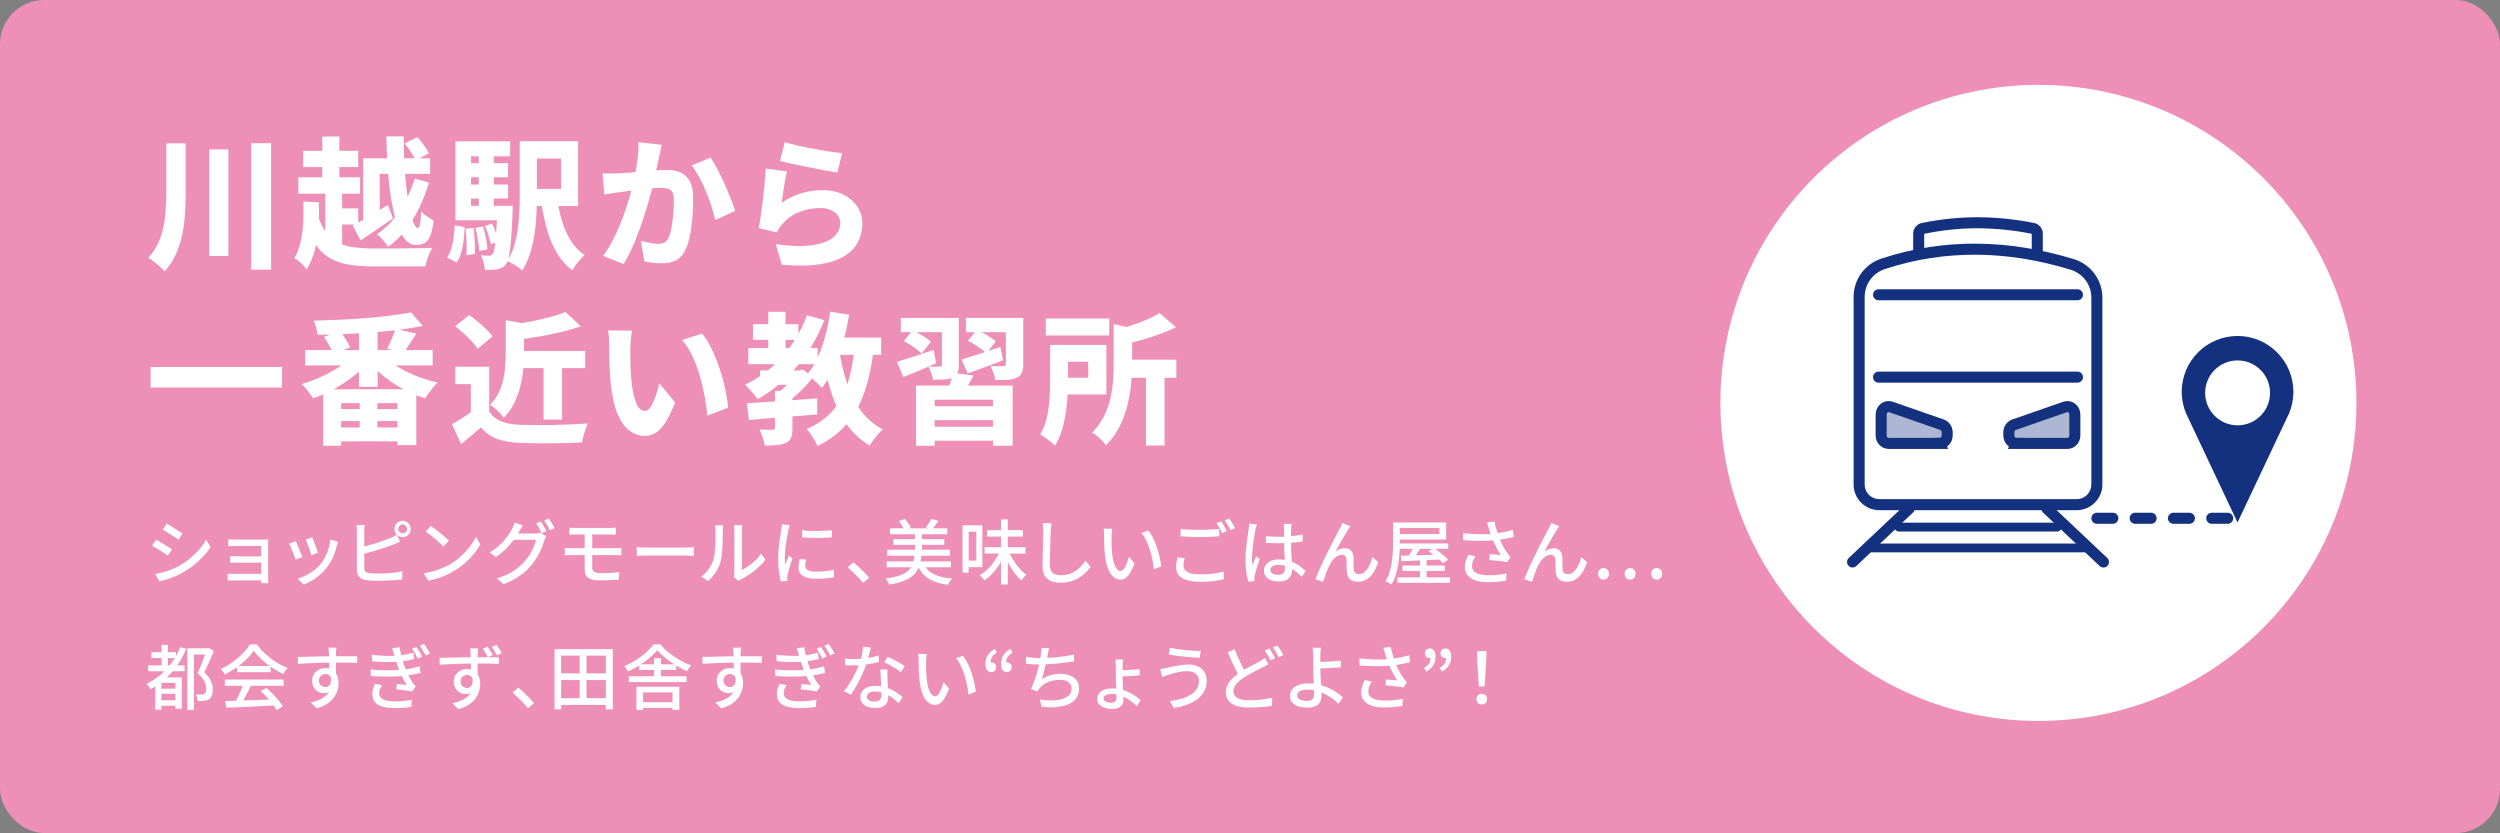 <?xml version="1.0" encoding="UTF-8"?>
<svg id="_レイヤー_2" data-name="レイヤー 2" xmlns="http://www.w3.org/2000/svg" viewBox="0 0 565.45 188.42">
  <rect x="0" y="0" width="565.45" height="188.42" fill="#808080" stroke="none"/>
  <defs>
    <style>
      .cls-1 {
        stroke-dasharray: 3.61 5.05 0 0 0 0;
        stroke-linejoin: round;
      }

      .cls-1, .cls-2, .cls-3 {
        fill: none;
      }

      .cls-1, .cls-2, .cls-3, .cls-4, .cls-5 {
        stroke: #143180;
        stroke-linecap: round;
      }

      .cls-1, .cls-2, .cls-4, .cls-5 {
        stroke-width: 2.5px;
      }

      .cls-6 {
        fill: #143180;
      }

      .cls-7 {
        fill: #ee8fb8;
      }

      .cls-2, .cls-3, .cls-4, .cls-5 {
        stroke-miterlimit: 10;
      }

      .cls-8, .cls-4 {
        fill: #fff;
      }

      .cls-3 {
        stroke-width: 2px;
      }

      .cls-5 {
        fill: #adb7d3;
      }
    </style>
  </defs>
  <g id="_デザイン" data-name="デザイン">
    <rect class="cls-7" width="565.45" height="188.42" rx="10" ry="10"/>
    <circle class="cls-8" cx="461.05" cy="91.13" r="71.93"/>
  </g>
  <g id="_ガイド" data-name="ガイド">
    <g>
      <path class="cls-8" d="M35.3,122.06c.26.13.55.29.88.49.33.2.67.4,1.01.62s.66.41.96.6c.3.19.54.35.74.49l-.93,1.42c-.21-.15-.47-.33-.77-.53-.3-.2-.61-.41-.94-.62-.33-.21-.66-.41-.98-.6-.33-.19-.62-.35-.87-.49l.91-1.38ZM35.1,129.83c.59-.11,1.19-.24,1.81-.41.62-.17,1.23-.37,1.84-.61.61-.24,1.19-.51,1.76-.81.89-.51,1.71-1.08,2.48-1.71.77-.63,1.46-1.3,2.08-2.02.62-.71,1.14-1.45,1.57-2.21l.98,1.7c-.73,1.09-1.62,2.13-2.7,3.12-1.07.99-2.26,1.86-3.56,2.61-.54.31-1.13.6-1.77.86s-1.26.5-1.89.7-1.18.34-1.66.42l-.94-1.65ZM37.74,118.42c.26.14.54.31.86.52s.65.42.99.64c.34.22.66.43.97.62.3.2.55.37.73.5l-.94,1.38c-.2-.15-.45-.33-.75-.53-.3-.2-.61-.41-.94-.62-.33-.21-.66-.42-.98-.62-.32-.2-.6-.37-.85-.52l.91-1.38Z"/>
      <path class="cls-8" d="M51.48,129.74c.14.01.33.02.57.04.24.02.5.02.78.02h7.04v1.47h-7.04c-.23,0-.48,0-.74.02-.26.01-.46.02-.6.03v-1.58ZM51.65,121.99c.12.01.29.02.51.03s.45.02.69.02c.23,0,.43,0,.59,0h6.13c.19,0,.39,0,.61,0s.37,0,.48,0c-.01.09-.02.22-.02.4v8.51c0,.13,0,.29,0,.49s.01.35.02.47h-1.6c.01-.11.02-.26.02-.46v-7.95h-5.65c-.16,0-.36,0-.6,0-.24,0-.47.01-.69.02-.22,0-.39.01-.5.02v-1.55ZM52.04,125.78c.18.01.42.02.71.03s.58.02.86.02h6.26v1.44h-7.11c-.29,0-.53.01-.71.03v-1.52Z"/>
      <path class="cls-8" d="M66.9,122.38c.1.18.21.43.34.74.13.31.27.65.42,1.02.14.36.28.71.41,1.04s.23.61.3.83l-1.52.56c-.06-.2-.16-.48-.29-.82-.13-.35-.26-.71-.41-1.08-.14-.37-.28-.72-.42-1.03s-.25-.55-.34-.71l1.5-.54ZM76.47,122.57c-.07.2-.14.38-.18.53s-.09.29-.12.42c-.21.85-.5,1.69-.86,2.51s-.82,1.59-1.38,2.32c-.74.94-1.57,1.73-2.5,2.38-.93.65-1.85,1.14-2.76,1.5l-1.33-1.36c.6-.17,1.22-.42,1.86-.74.64-.32,1.26-.7,1.85-1.15.59-.45,1.11-.94,1.54-1.49.36-.46.69-.98.99-1.58.3-.59.54-1.22.74-1.89.19-.67.33-1.34.4-2.01l1.76.56ZM70.63,121.54c.07.16.17.4.29.71.12.31.24.65.38,1.01s.26.7.37,1.02c.11.32.19.57.25.74l-1.5.54c-.04-.19-.12-.45-.22-.76-.11-.31-.22-.65-.35-.99-.13-.35-.25-.68-.38-1-.12-.32-.23-.58-.33-.77l1.5-.5Z"/>
      <path class="cls-8" d="M82.48,118.76c-.02.21-.04.45-.06.72-.02.27-.03.52-.03.75v8.27c0,.38.09.65.26.79.18.14.45.25.82.33.25.03.55.06.9.08.36.02.72.03,1.1.03.42,0,.87-.01,1.38-.03.5-.02,1.01-.05,1.51-.1.51-.04.99-.1,1.45-.17.46-.07.85-.15,1.18-.23v1.84c-.48.06-1.05.12-1.7.17-.66.05-1.33.08-2.01.11-.68.03-1.32.04-1.9.04-.49,0-.97-.01-1.42-.04-.46-.03-.86-.07-1.2-.12-.64-.12-1.14-.35-1.5-.7-.36-.35-.54-.86-.54-1.53v-8.75c0-.13,0-.28-.02-.46-.01-.18-.02-.35-.03-.53-.01-.18-.03-.34-.06-.49h1.87ZM81.65,123.75c.49-.11,1.03-.24,1.61-.39.58-.15,1.17-.32,1.76-.5.59-.18,1.17-.37,1.72-.57.55-.2,1.05-.39,1.49-.58.27-.11.53-.22.78-.35s.51-.27.77-.43l.7,1.62c-.27.11-.55.22-.85.34-.3.12-.58.24-.83.34-.48.19-1.02.39-1.63.59-.61.2-1.24.4-1.89.6-.65.2-1.29.38-1.91.55-.62.17-1.2.32-1.72.45v-1.66ZM89.21,119.64c0-.34.08-.65.26-.93.17-.28.39-.5.67-.67.28-.17.59-.26.93-.26s.64.09.92.26c.28.17.51.4.67.67s.25.59.25.93-.08.65-.25.93-.39.5-.67.66c-.28.17-.59.25-.92.25s-.65-.08-.93-.25c-.28-.17-.5-.39-.67-.66-.17-.28-.26-.59-.26-.93ZM90.06,119.64c0,.28.1.51.3.7.2.19.43.29.71.29s.5-.1.7-.29.3-.43.3-.7-.1-.51-.3-.71-.43-.3-.7-.3-.51.1-.71.3c-.2.2-.3.43-.3.71Z"/>
      <path class="cls-8" d="M95.81,129.67c.9-.14,1.72-.32,2.48-.55.76-.23,1.45-.49,2.09-.78s1.21-.59,1.72-.9c.85-.52,1.64-1.12,2.36-1.81.72-.68,1.35-1.39,1.9-2.11.54-.73.98-1.43,1.3-2.11l.98,1.74c-.38.69-.86,1.39-1.42,2.08s-1.19,1.36-1.9,1.99-1.47,1.21-2.3,1.72c-.53.33-1.12.65-1.75.96-.63.31-1.32.59-2.05.83-.73.25-1.51.44-2.33.59l-1.07-1.65ZM97.46,118.97c.29.19.62.43.99.71.37.28.75.58,1.14.9.39.32.76.63,1.11.93.35.3.63.57.85.8l-1.26,1.3c-.2-.21-.47-.47-.8-.78-.33-.3-.69-.62-1.06-.94-.38-.33-.75-.63-1.13-.93-.37-.29-.71-.54-1.01-.74l1.17-1.25Z"/>
      <path class="cls-8" d="M118.24,118.82c-.16.23-.32.49-.47.77s-.27.49-.36.64c-.33.62-.75,1.27-1.26,1.95-.51.68-1.09,1.35-1.75,2-.66.65-1.4,1.25-2.22,1.81l-1.41-1.04c.69-.42,1.31-.86,1.86-1.33.54-.47,1.02-.94,1.42-1.42.4-.47.74-.93,1.03-1.37s.53-.83.72-1.18c.1-.16.2-.38.32-.67.12-.29.21-.54.27-.77l1.86.61ZM123.54,121.29c-.09.13-.17.28-.24.46-.07.18-.14.35-.21.51-.14.51-.34,1.08-.59,1.7-.26.62-.57,1.25-.94,1.9-.37.65-.8,1.26-1.28,1.85-.74.91-1.61,1.73-2.63,2.46-1.02.74-2.27,1.39-3.77,1.97l-1.49-1.34c1.03-.3,1.94-.65,2.73-1.06.78-.41,1.48-.86,2.08-1.36.6-.5,1.14-1.02,1.61-1.56.41-.46.77-.97,1.1-1.53.33-.56.61-1.12.85-1.68.24-.56.4-1.06.49-1.51h-5.7l.61-1.44h4.88c.22,0,.44-.01.66-.04.21-.03.39-.07.54-.12l1.31.8ZM122.3,117.96c.14.18.29.41.45.67.16.27.31.53.46.8s.28.51.38.72l-1.06.45c-.16-.32-.36-.69-.59-1.12-.23-.43-.46-.79-.67-1.09l1.02-.43ZM124.11,117.27c.15.2.31.44.47.7.17.27.33.53.48.79.15.26.28.49.38.68l-1.04.46c-.17-.34-.38-.72-.62-1.14-.24-.42-.47-.77-.7-1.07l1.02-.43Z"/>
      <path class="cls-8" d="M127.74,123.91c.22.02.49.04.8.06.31.02.58.02.82.02h9.74c.12,0,.26,0,.43,0s.35-.01.53-.02c.18-.01.34-.02.46-.03l.02,1.63c-.2-.02-.44-.03-.72-.03h-10.46c-.21,0-.48,0-.79.02-.31.01-.59.03-.82.05v-1.68ZM128.79,119.35c.22.01.46.02.7.04.25.02.51.02.78.02h7.65c.27,0,.52,0,.75-.02.23-.01.44-.03.62-.05v1.6c-.2-.01-.41-.02-.62-.03-.21-.01-.46-.02-.75-.02h-7.65c-.28,0-.54,0-.78,0-.25,0-.48.02-.7.04v-1.6ZM133.94,124.71v3.68c0,.42.15.73.46.94.3.21.8.31,1.5.31.74,0,1.45-.02,2.14-.06.69-.04,1.36-.09,2.02-.17l-.1,1.71c-.39.02-.83.04-1.3.06-.47.02-.97.04-1.49.06-.52.02-1.03.02-1.54.02-.88,0-1.56-.1-2.06-.29-.5-.19-.84-.47-1.03-.82-.19-.36-.29-.78-.29-1.26v-8.42h1.7v4.22Z"/>
      <path class="cls-8" d="M144.02,123.75c.18.01.4.02.66.04.26.02.54.03.85.04.3.01.59.02.87.02h8.7c.38,0,.73-.01,1.04-.04.31-.03.56-.05.75-.06v1.98c-.18-.01-.44-.03-.77-.05-.33-.02-.67-.03-1.02-.03h-8.7c-.44,0-.88,0-1.31.02-.44.02-.79.03-1.07.06v-1.98Z"/>
      <path class="cls-8" d="M158.61,130.39c.69-.48,1.27-1.06,1.73-1.75s.81-1.4,1.04-2.14c.12-.35.21-.79.27-1.33s.11-1.1.14-1.7c.03-.6.04-1.2.05-1.78,0-.59,0-1.11,0-1.57,0-.28-.01-.52-.03-.72s-.05-.39-.1-.58h1.86s0,.13-.02.26c-.02.13-.03.29-.04.46-.01.18-.02.36-.02.55,0,.46,0,1-.02,1.61-.01.61-.03,1.25-.07,1.9-.04.65-.09,1.27-.14,1.86-.06.59-.15,1.08-.26,1.47-.23.88-.6,1.7-1.09,2.46-.49.77-1.08,1.44-1.76,2.02l-1.54-1.02ZM165.99,130.54c.03-.14.06-.3.08-.47.02-.18.03-.35.03-.54v-9.47c0-.33-.02-.61-.05-.85-.03-.23-.05-.38-.05-.43h1.86c0,.05-.01.2-.04.43-.03.23-.04.52-.04.85v8.85c.47-.21.96-.5,1.49-.86.52-.36,1.03-.78,1.54-1.26.5-.48.94-1,1.33-1.57l.98,1.38c-.46.61-.99,1.19-1.61,1.74s-1.25,1.06-1.92,1.52c-.67.46-1.31.84-1.93,1.15-.15.07-.27.15-.37.22-.1.07-.18.13-.24.18l-1.06-.88Z"/>
      <path class="cls-8" d="M178.63,118.76c-.03.1-.07.22-.12.38-.05.15-.09.31-.13.46-.04.15-.07.28-.09.38-.05.27-.11.59-.18.97-.07.38-.14.79-.21,1.23-.07.44-.13.89-.19,1.34-.06.45-.11.89-.14,1.32-.04.43-.06.82-.06,1.17,0,.28,0,.56.02.84.02.28.04.57.07.87.1-.21.19-.44.29-.68.1-.24.19-.48.29-.71.1-.23.19-.45.27-.64l.8.64c-.14.4-.29.83-.45,1.31s-.3.94-.42,1.37c-.12.43-.21.78-.26,1.05-.02.11-.04.23-.06.38-.02.14-.03.26-.02.36,0,.07,0,.17,0,.28,0,.11.01.22.02.31l-1.46.1c-.16-.55-.3-1.29-.42-2.19-.12-.91-.18-1.9-.18-2.98,0-.6.03-1.2.08-1.82.05-.61.12-1.21.19-1.78.07-.58.15-1.1.23-1.58.08-.48.14-.88.18-1.2.03-.2.06-.42.09-.66.03-.23.04-.46.06-.67l1.78.16ZM182.33,126.57c-.06.28-.11.53-.15.75-.04.22-.06.45-.06.67,0,.18.04.35.12.51.08.16.21.3.4.42.19.12.44.21.77.28.33.07.73.1,1.21.1.73,0,1.41-.03,2.04-.1.63-.07,1.28-.18,1.94-.33l.03,1.71c-.5.1-1.09.17-1.75.23s-1.43.09-2.3.09c-1.35,0-2.35-.22-3-.66-.65-.44-.97-1.05-.97-1.83,0-.29.02-.59.06-.9.04-.31.11-.67.21-1.06l1.44.13ZM181.42,119.91c.47.07,1,.13,1.59.16.59.03,1.2.04,1.83.03.63-.01,1.23-.03,1.81-.06.58-.03,1.07-.07,1.49-.13v1.63c-.46.04-.98.08-1.55.1-.58.03-1.17.04-1.78.04s-1.21-.01-1.8-.04c-.59-.03-1.11-.06-1.57-.1l-.02-1.63Z"/>
      <path class="cls-8" d="M195.22,131.86c-.33-.41-.7-.82-1.1-1.25-.4-.43-.81-.84-1.22-1.23-.41-.39-.8-.75-1.18-1.06l1.31-1.15c.38.31.79.67,1.22,1.08s.85.83,1.26,1.26c.41.43.77.83,1.06,1.19l-1.36,1.15Z"/>
      <path class="cls-8" d="M206.84,125.46h1.6c-.07.74-.19,1.41-.36,2.02s-.41,1.17-.72,1.67c-.31.5-.74.95-1.26,1.34-.53.39-1.2.73-2.02,1.02-.82.29-1.82.53-2.99.72-.03-.14-.09-.29-.18-.46-.09-.17-.18-.33-.29-.5-.11-.17-.21-.3-.3-.41,1.09-.15,2-.34,2.74-.56.74-.22,1.35-.49,1.82-.8.47-.31.83-.66,1.1-1.06.26-.4.46-.85.58-1.34.13-.5.22-1.04.29-1.64ZM200.55,126.97h14.51v1.34h-14.51v-1.34ZM200.66,124.34h14.22v1.36h-14.22v-1.36ZM201.32,119.5h12.94v1.34h-12.94v-1.34ZM202.09,121.94h11.49v1.28h-11.49v-1.28ZM203.3,117.9l1.34-.54c.27.29.52.61.77.97.25.36.43.68.54.97l-1.42.62c-.1-.29-.26-.62-.49-1.01-.23-.38-.48-.72-.74-1.01ZM206.97,120.31h1.57v5.07h-1.57v-5.07ZM208.84,127.37c.45,1.08,1.21,1.89,2.28,2.45,1.07.55,2.48.9,4.23,1.04-.11.11-.22.25-.34.42-.12.17-.23.34-.34.51-.1.17-.18.33-.25.48-1.24-.16-2.31-.42-3.22-.79s-1.67-.87-2.28-1.5c-.61-.63-1.11-1.41-1.5-2.35l1.41-.26ZM210.66,117.34l1.6.45c-.25.37-.5.73-.77,1.07-.27.34-.51.64-.74.9l-1.36-.43c.15-.18.3-.39.46-.62.15-.23.31-.46.46-.7.15-.24.27-.46.35-.66Z"/>
      <path class="cls-8" d="M217.71,118.81h1.39v10.72h-1.39v-10.72ZM218.48,118.81h3.71v9.46h-3.71v-1.47h2.34v-6.53h-2.34v-1.46ZM226.19,124.6l1.18.37c-.33.86-.74,1.7-1.22,2.5-.49.81-1.02,1.53-1.62,2.18-.59.65-1.22,1.19-1.9,1.63-.07-.13-.17-.26-.3-.41-.12-.14-.25-.29-.38-.43-.13-.14-.25-.26-.37-.36.65-.35,1.27-.82,1.86-1.39.59-.58,1.11-1.22,1.58-1.92.47-.7.85-1.43,1.15-2.18ZM222.7,123.75h9.23v1.46h-9.23v-1.46ZM223.28,119.91h8.06v1.46h-8.06v-1.46ZM226.4,117.48h1.54v14.72h-1.54v-14.72ZM228.14,124.57c.28.7.62,1.41,1.04,2.1s.88,1.34,1.39,1.92c.51.58,1.03,1.06,1.57,1.43-.12.1-.25.22-.39.36s-.28.3-.41.46c-.13.16-.24.31-.34.45-.53-.47-1.05-1.04-1.55-1.72-.5-.68-.96-1.41-1.38-2.21s-.77-1.6-1.07-2.41l1.14-.38Z"/>
      <path class="cls-8" d="M237.82,118.33c-.04.29-.08.59-.11.92-.03.33-.05.63-.06.92-.02.44-.04.98-.06,1.62-.02.65-.04,1.33-.06,2.05-.02.72-.04,1.43-.05,2.13-.01.7-.02,1.33-.02,1.88s.1,1.01.31,1.34.5.57.87.71c.37.14.79.22,1.25.22.7,0,1.34-.09,1.9-.27.57-.18,1.07-.43,1.53-.74.45-.31.86-.66,1.22-1.06.36-.39.69-.81.98-1.23l1.14,1.39c-.27.38-.6.78-1.01,1.2s-.89.81-1.45,1.17c-.56.36-1.2.66-1.92.88-.72.22-1.53.34-2.42.34-.81,0-1.52-.12-2.13-.37-.61-.25-1.08-.64-1.42-1.18s-.51-1.26-.51-2.14c0-.46,0-.98.02-1.55s.02-1.17.04-1.78c.02-.61.03-1.21.05-1.8.02-.59.03-1.13.04-1.62.01-.49.02-.89.02-1.18,0-.34-.01-.67-.04-.98-.03-.31-.07-.6-.14-.87l2.05.02Z"/>
      <path class="cls-8" d="M251.57,119.61c-.03.15-.06.33-.08.54-.02.21-.04.43-.06.64-.02.21-.02.4-.02.54,0,.33,0,.7,0,1.1,0,.41.01.82.02,1.24s.04.84.08,1.26c.09.84.21,1.58.38,2.21.17.63.39,1.12.66,1.47s.58.53.93.53c.2,0,.39-.1.58-.29.18-.19.35-.45.51-.77.16-.32.31-.67.44-1.05.13-.38.25-.74.34-1.1l1.26,1.49c-.34.91-.68,1.63-1.02,2.17-.34.54-.68.93-1.03,1.16s-.73.35-1.12.35c-.53,0-1.04-.18-1.53-.55-.49-.37-.9-.97-1.26-1.82-.35-.84-.6-1.97-.75-3.38-.05-.47-.09-.98-.12-1.52-.03-.54-.04-1.06-.05-1.55s0-.9,0-1.22c0-.2,0-.45-.02-.74s-.05-.55-.1-.76l1.95.03ZM259.76,120.01c.29.37.57.81.84,1.3.27.5.52,1.03.74,1.61.22.58.42,1.16.6,1.76.18.6.32,1.19.44,1.78.12.59.2,1.14.24,1.66l-1.65.64c-.06-.69-.17-1.42-.32-2.18-.15-.76-.34-1.51-.58-2.25-.23-.74-.51-1.44-.82-2.1-.31-.66-.67-1.22-1.08-1.7l1.58-.53Z"/>
      <path class="cls-8" d="M267.97,126.25c-.1.3-.17.59-.22.87-.05.28-.08.57-.08.86,0,.57.29,1.03.86,1.38s1.48.54,2.72.54c.73,0,1.43-.02,2.1-.07s1.31-.12,1.9-.22c.59-.1,1.09-.21,1.52-.34l.02,1.76c-.42.1-.91.19-1.47.28-.57.09-1.19.16-1.86.21-.68.05-1.39.07-2.15.07-1.15,0-2.12-.13-2.9-.38-.78-.25-1.38-.62-1.78-1.1-.41-.48-.61-1.07-.61-1.78,0-.44.03-.85.1-1.22.07-.38.14-.72.22-1.03l1.65.16ZM267.03,119.66c.58.06,1.23.11,1.96.14.73.03,1.51.05,2.33.05.51,0,1.03-.01,1.57-.03.53-.02,1.05-.05,1.54-.08.5-.03.94-.07,1.34-.11v1.66c-.36.03-.79.06-1.3.1-.5.03-1.03.06-1.58.07s-1.07.02-1.58.02c-.81,0-1.57-.02-2.27-.05-.7-.03-1.38-.07-2.02-.13v-1.65ZM276.2,117.93c.14.18.29.41.45.67.16.27.31.53.46.8.15.27.28.51.38.72l-1.06.46c-.16-.33-.36-.71-.59-1.14-.23-.43-.46-.79-.69-1.09l1.04-.43ZM278.02,117.26c.14.19.29.42.46.69.17.27.33.53.49.8.15.27.28.5.38.69l-1.04.46c-.17-.35-.38-.73-.62-1.14-.24-.41-.47-.77-.7-1.06l1.02-.43Z"/>
      <path class="cls-8" d="M284.27,118.62c-.03.09-.07.21-.11.37-.04.16-.08.32-.12.48-.04.16-.07.29-.09.38-.05.26-.11.58-.18.98-.07.4-.14.84-.21,1.31-.07.48-.13.96-.19,1.45-.06.49-.11.96-.14,1.41-.04.45-.06.84-.06,1.18,0,.28.01.56.03.84.02.28.05.57.1.87.07-.22.16-.46.26-.7.1-.24.19-.48.3-.71.1-.23.19-.45.28-.64l.8.62c-.14.41-.29.84-.45,1.3-.16.46-.3.9-.42,1.32-.12.42-.22.76-.28,1.04-.02.11-.04.23-.06.38-.02.14-.02.26-.02.36.01.07.02.17.02.28,0,.11.01.22.02.31l-1.42.11c-.17-.57-.32-1.28-.44-2.15s-.18-1.85-.18-2.94c0-.6.03-1.22.08-1.86.05-.65.12-1.28.2-1.9.08-.62.16-1.18.23-1.7.07-.51.14-.93.19-1.25.02-.2.05-.42.07-.66.03-.23.04-.46.06-.67l1.74.16ZM292.13,118.47c-.02.16-.04.33-.06.5-.02.17-.03.34-.04.5-.01.18-.02.42-.02.72,0,.3-.01.62-.02.97,0,.35,0,.69,0,1.03,0,.67.01,1.32.04,1.94.03.62.06,1.21.09,1.76.03.55.06,1.07.08,1.56.02.49.03.93.03,1.32,0,.36-.05.71-.14,1.04-.1.33-.26.62-.48.88s-.53.46-.9.6c-.38.14-.85.22-1.4.22-1.09,0-1.93-.21-2.53-.64-.6-.43-.9-1.02-.9-1.79,0-.49.14-.93.41-1.31.27-.38.66-.69,1.17-.91.51-.22,1.12-.34,1.83-.34s1.37.08,1.95.23c.59.15,1.13.36,1.63.62s.95.55,1.35.86c.4.31.77.61,1.1.9l-.86,1.34c-.58-.55-1.15-1.03-1.72-1.44-.57-.41-1.15-.72-1.74-.94-.59-.22-1.2-.34-1.84-.34-.54,0-.98.11-1.32.32s-.5.49-.5.83c0,.37.17.65.5.84.33.19.75.28,1.26.28.39,0,.7-.06.93-.19.22-.13.38-.31.48-.56.1-.25.14-.53.14-.86,0-.28-.01-.65-.03-1.13s-.05-1-.08-1.57c-.03-.57-.06-1.16-.08-1.76-.02-.6-.03-1.18-.03-1.74v-2.7c0-.14,0-.31-.02-.5s-.04-.37-.07-.52h1.81ZM286.32,121.27c.46.04.91.08,1.37.1.45.03.92.04,1.4.04.96,0,1.92-.04,2.88-.13.96-.08,1.85-.21,2.67-.37v1.55c-.85.14-1.76.24-2.71.3-.96.06-1.91.1-2.86.11-.47,0-.93-.01-1.37-.03-.44-.02-.9-.05-1.37-.08l-.02-1.5Z"/>
      <path class="cls-8" d="M305.44,119c-.07.11-.15.23-.24.36-.09.13-.18.27-.27.42-.18.28-.4.62-.64,1.03-.25.41-.5.85-.77,1.32s-.53.93-.78,1.39c-.26.46-.48.87-.67,1.25.34-.27.7-.46,1.06-.58s.72-.18,1.06-.18c.57,0,1.02.17,1.37.52.35.35.54.85.57,1.5.01.28.02.59.02.94s0,.69,0,1.02c0,.33.02.62.04.86.02.37.15.64.38.79s.49.23.79.23c.41,0,.77-.11,1.1-.34.33-.22.61-.53.86-.9.25-.38.46-.79.64-1.25.18-.45.32-.91.42-1.37l1.34,1.1c-.28.89-.62,1.66-1.04,2.33-.42.67-.92,1.19-1.5,1.57-.59.38-1.28.57-2.08.57-.58,0-1.04-.11-1.4-.32-.36-.21-.62-.48-.78-.8-.17-.32-.26-.65-.28-.99-.02-.31-.03-.64-.04-1,0-.36-.01-.71-.02-1.06s-.02-.65-.04-.9c-.01-.32-.11-.57-.29-.74-.18-.18-.44-.26-.77-.26-.39,0-.78.12-1.14.35-.37.23-.7.54-.99.93-.29.38-.54.79-.74,1.22-.12.23-.24.51-.37.84-.13.33-.25.66-.38,1.01s-.23.67-.33.98c-.1.31-.18.57-.24.77l-1.76-.59c.2-.54.45-1.16.75-1.85.3-.69.63-1.41.99-2.18.36-.76.73-1.52,1.1-2.26s.73-1.46,1.07-2.13c.34-.67.65-1.26.91-1.76.27-.5.47-.88.61-1.14.11-.19.22-.4.34-.63.12-.23.23-.49.34-.78l1.79.72Z"/>
      <path class="cls-8" d="M315.08,118.17h1.52v4.54c0,.69-.02,1.45-.06,2.27-.04.82-.13,1.66-.26,2.53-.13.86-.33,1.7-.58,2.51-.25.81-.58,1.55-1,2.21-.1-.09-.23-.18-.39-.28-.17-.1-.33-.2-.5-.29-.17-.09-.32-.16-.45-.2.39-.63.71-1.32.94-2.06.23-.75.41-1.51.51-2.3.11-.78.18-1.55.22-2.3.04-.75.06-1.45.06-2.09v-4.54ZM315.91,118.17h11.18v3.86h-11.18v-1.23h9.66v-1.38h-9.66v-1.25ZM316.05,130.6h11.92v1.22h-11.92v-1.22ZM316.47,122.92h11.09v1.22h-11.09v-1.22ZM316.85,125.7c.75-.02,1.61-.05,2.6-.07.99-.03,2.03-.06,3.14-.1,1.11-.04,2.22-.08,3.33-.12l-.03,1.14c-1.08.04-2.16.09-3.24.14-1.08.05-2.11.09-3.1.13-.98.04-1.86.07-2.62.1l-.08-1.22ZM317.21,127.91h9.58v1.22h-9.58v-1.22ZM319.97,123.19l1.52.5c-.32.5-.66,1.01-1.02,1.54-.36.52-.69.97-.98,1.33l-1.18-.46c.2-.27.41-.57.61-.9s.4-.68.59-1.03.35-.67.46-.96ZM321.19,126.54h1.47v4.86h-1.47v-4.86ZM323.09,124.66l1.15-.72c.39.25.8.52,1.22.83.42.31.81.62,1.18.94.37.31.68.61.91.89l-1.23.8c-.21-.27-.5-.56-.86-.89-.36-.33-.74-.65-1.16-.98-.42-.33-.82-.62-1.22-.87Z"/>
      <path class="cls-8" d="M330.91,120.57c.94.11,1.83.18,2.69.22.85.04,1.66.05,2.42.03s1.45-.06,2.06-.13c.45-.05.91-.12,1.38-.2s.94-.17,1.4-.28c.46-.11.9-.23,1.32-.37l.19,1.6c-.36.1-.76.19-1.19.28-.43.09-.87.17-1.32.24-.45.07-.87.13-1.28.18-1.03.12-2.19.18-3.46.19-1.27.01-2.66-.04-4.18-.16l-.03-1.62ZM333.71,125.82c-.25.38-.43.75-.57,1.11s-.2.72-.2,1.1c0,.71.31,1.24.94,1.57s1.51.5,2.66.51c.84.01,1.61-.02,2.3-.1s1.32-.17,1.89-.29l-.08,1.6c-.48.08-1.07.17-1.77.25-.7.08-1.51.11-2.44.1-1.05,0-1.95-.13-2.72-.39-.77-.26-1.36-.65-1.78-1.15-.42-.51-.62-1.13-.62-1.86,0-.47.07-.93.22-1.38s.34-.92.58-1.42l1.58.35ZM336.75,119.54c-.05-.18-.12-.39-.19-.63-.07-.24-.16-.48-.26-.73l1.73-.21c.05.35.13.73.24,1.13.11.4.22.8.35,1.19s.25.77.37,1.12c.25.67.55,1.34.9,2.01s.69,1.21,1,1.62c.12.17.24.34.37.5.13.16.26.31.4.45l-.8,1.15c-.21-.05-.48-.1-.81-.14-.33-.04-.68-.08-1.06-.13-.38-.04-.76-.08-1.14-.11-.38-.03-.72-.06-1.03-.1l.11-1.33c.29.02.59.05.91.07.32.03.62.05.91.08.29.03.52.05.7.07-.21-.33-.44-.71-.68-1.14-.24-.43-.47-.87-.7-1.34-.22-.46-.42-.93-.59-1.4-.17-.45-.32-.85-.44-1.22-.12-.36-.23-.67-.31-.93Z"/>
      <path class="cls-8" d="M352.68,119c-.07.11-.15.23-.24.36-.09.13-.18.27-.27.42-.18.28-.4.62-.64,1.03-.25.41-.5.85-.77,1.32s-.53.93-.78,1.39c-.26.46-.48.87-.67,1.25.34-.27.7-.46,1.06-.58s.72-.18,1.06-.18c.57,0,1.02.17,1.37.52.35.35.54.85.57,1.5.01.28.02.59.02.94s0,.69,0,1.02c0,.33.02.62.04.86.02.37.15.64.38.79s.49.23.79.23c.41,0,.77-.11,1.1-.34.33-.22.61-.53.86-.9.25-.38.46-.79.64-1.25.18-.45.32-.91.42-1.37l1.34,1.1c-.28.89-.62,1.66-1.04,2.33-.42.67-.92,1.19-1.5,1.57-.59.38-1.28.57-2.08.57-.58,0-1.04-.11-1.4-.32-.36-.21-.62-.48-.78-.8-.17-.32-.26-.65-.28-.99-.02-.31-.03-.64-.04-1,0-.36-.01-.71-.02-1.06s-.02-.65-.04-.9c-.01-.32-.11-.57-.29-.74-.18-.18-.44-.26-.77-.26-.39,0-.78.12-1.14.35-.37.23-.7.54-.99.93-.29.38-.54.79-.74,1.22-.12.23-.24.51-.37.84-.13.33-.25.66-.38,1.01s-.23.67-.33.98c-.1.31-.18.57-.24.77l-1.76-.59c.2-.54.45-1.16.75-1.85.3-.69.63-1.41.99-2.18.36-.76.73-1.52,1.1-2.26s.73-1.46,1.07-2.13c.34-.67.65-1.26.91-1.76.27-.5.47-.88.61-1.14.11-.19.22-.4.34-.63.12-.23.23-.49.34-.78l1.79.72Z"/>
      <path class="cls-8" d="M362.69,131.11c-.34,0-.63-.13-.87-.38-.24-.25-.36-.56-.36-.94s.12-.7.36-.94.53-.36.87-.36.63.12.87.36.36.55.36.94-.12.69-.36.94c-.24.25-.53.38-.87.38ZM368.7,131.11c-.35,0-.65-.13-.88-.38-.23-.25-.35-.56-.35-.94s.12-.7.35-.94c.23-.24.53-.36.88-.36s.63.12.87.36.36.55.36.94-.12.69-.36.94c-.24.25-.53.38-.87.38ZM374.72,131.11c-.35,0-.65-.13-.89-.38-.24-.25-.36-.56-.36-.94s.12-.7.36-.94c.24-.24.54-.36.89-.36s.63.12.87.36c.24.24.36.55.36.94s-.12.69-.36.94c-.24.25-.53.38-.87.38Z"/>
      <path class="cls-8" d="M40.78,146.35l1.36.38c-.85,2.05-1.97,3.85-3.34,5.4-1.38,1.55-2.96,2.81-4.75,3.78-.04-.11-.12-.24-.23-.4s-.23-.32-.34-.47c-.12-.15-.22-.28-.32-.38,1.74-.84,3.26-1.97,4.56-3.39,1.3-1.42,2.33-3.06,3.07-4.93ZM33.53,150.5h8.22v1.33h-8.22v-1.33ZM34.23,147.51h5.57v1.33h-5.57v-1.33ZM36.5,153.22h3.78v1.23h-3.78v6.06h-1.38v-6.42l.83-.88h.54ZM36.02,155.76h4.32v1.17h-4.32v-1.17ZM36.02,158.39h4.29v1.23h-4.29v-1.23ZM36.55,145.86h1.41v5.49h-1.41v-5.49ZM39.67,153.22h1.44v7.07h-1.44v-7.07ZM42.36,146.63h4.75v1.42h-3.25v12.53h-1.5v-13.95ZM46.76,146.63h.29l.22-.05,1.1.69c-.31.76-.66,1.57-1.04,2.42-.38.86-.76,1.65-1.12,2.38.52.49.92.96,1.19,1.4.27.44.46.87.57,1.27.11.41.16.79.16,1.17,0,.53-.07.99-.2,1.37-.13.38-.35.67-.66.87-.29.19-.66.32-1.1.38-.19.02-.42.03-.68.03s-.52,0-.78-.02c-.01-.2-.05-.45-.12-.74-.07-.29-.17-.53-.3-.74.25.02.47.03.67.04.2,0,.38,0,.54,0,.14,0,.27-.02.39-.05.12-.03.23-.07.31-.13.17-.1.29-.25.36-.45.07-.2.1-.45.09-.74,0-.48-.14-1.01-.41-1.6s-.79-1.21-1.54-1.87c.18-.41.37-.84.57-1.31.2-.47.39-.94.57-1.41.18-.47.35-.91.5-1.34.15-.42.29-.78.41-1.08v-.51Z"/>
      <path class="cls-8" d="M57.4,147.2c-.43.63-.98,1.27-1.66,1.93s-1.44,1.28-2.28,1.87c-.84.59-1.71,1.11-2.62,1.56-.05-.13-.13-.27-.23-.42-.1-.15-.21-.3-.33-.45-.12-.14-.23-.27-.34-.39.93-.42,1.82-.93,2.67-1.55s1.62-1.27,2.3-1.97c.68-.69,1.23-1.37,1.63-2.03h1.57c.43.6.91,1.16,1.44,1.7.53.53,1.1,1.03,1.71,1.49.61.46,1.23.87,1.86,1.23.63.36,1.27.67,1.91.91-.18.19-.35.41-.52.66-.17.25-.32.49-.46.71-.82-.39-1.65-.87-2.5-1.44-.84-.56-1.63-1.18-2.35-1.83-.73-.66-1.33-1.31-1.82-1.98ZM50.86,153.7h13.28v1.42h-13.28v-1.42ZM50.97,158.56c.95-.02,2.05-.05,3.29-.1,1.24-.04,2.56-.09,3.95-.14,1.39-.05,2.78-.11,4.15-.16l-.06,1.38c-1.32.07-2.66.14-4.01.21-1.35.06-2.63.12-3.86.18-1.22.05-2.31.1-3.26.13l-.21-1.49ZM55.04,154.63l1.71.46c-.25.51-.5,1.04-.78,1.58s-.55,1.06-.82,1.55-.54.94-.78,1.34l-1.34-.45c.25-.42.5-.88.75-1.4.26-.52.5-1.05.72-1.59s.41-1.04.54-1.49ZM53.64,150.63h7.58v1.41h-7.58v-1.41ZM58.92,156.29l1.31-.69c.49.41.98.85,1.46,1.34.48.49.92.98,1.32,1.47s.72.94.97,1.34l-1.39.85c-.23-.41-.55-.86-.94-1.37-.39-.51-.83-1.02-1.3-1.54-.48-.52-.95-.99-1.42-1.42Z"/>
      <path class="cls-8" d="M67.35,148.59c.46-.01.97-.02,1.54-.03.57-.01,1.18-.02,1.82-.04s1.28-.03,1.91-.05c.63-.02,1.24-.03,1.82-.03s1.09,0,1.54,0h4.82l-.03,1.5c-.46-.02-1.08-.04-1.86-.06-.78-.02-1.77-.02-2.95-.02-.7,0-1.43,0-2.18.02-.75.01-1.5.03-2.25.06-.75.03-1.48.06-2.18.09-.7.03-1.35.07-1.94.11l-.05-1.54ZM75.86,153.27c0,.79-.1,1.44-.31,1.96-.21.52-.5.91-.89,1.17-.38.26-.85.39-1.39.39-.33,0-.65-.06-.97-.18-.31-.12-.6-.3-.86-.54-.26-.24-.47-.53-.62-.88-.15-.35-.23-.74-.23-1.19,0-.57.14-1.06.41-1.5s.63-.77,1.09-1.02c.45-.25.95-.37,1.48-.37.66,0,1.21.15,1.66.45.44.3.78.7,1,1.21.22.51.34,1.08.34,1.72,0,.52-.08,1.06-.24,1.62-.16.56-.43,1.1-.8,1.62-.37.52-.88,1-1.51,1.43-.63.43-1.43.79-2.38,1.06l-1.36-1.34c.71-.15,1.36-.35,1.94-.6.58-.25,1.07-.56,1.49-.93.42-.37.74-.81.97-1.31.23-.51.34-1.1.34-1.77s-.14-1.1-.42-1.39-.63-.43-1.03-.43c-.25,0-.48.06-.7.18-.22.12-.41.29-.54.51s-.21.5-.21.82c0,.45.15.8.44,1.05s.63.38,1.02.38c.31,0,.57-.09.79-.26.22-.18.37-.45.46-.83.08-.38.06-.86-.06-1.45l1.14.42ZM76.1,146.47c-.01.06-.02.18-.04.34-.02.16-.03.32-.04.48-.01.16-.02.28-.02.35-.01.2-.02.48-.02.84s0,.75,0,1.18,0,.86,0,1.29.01.84.02,1.22c0,.38,0,.7,0,.95l-1.55-.64v-.73c0-.31,0-.67,0-1.07s-.01-.8-.02-1.19-.01-.76-.02-1.09c0-.33-.01-.58-.02-.75-.02-.26-.05-.5-.07-.72-.03-.22-.05-.37-.06-.45h1.84Z"/>
      <path class="cls-8" d="M83.78,151.41c.94.1,1.85.16,2.74.18.89.03,1.72.02,2.5,0,.78-.03,1.49-.08,2.12-.14.8-.07,1.51-.18,2.14-.33.63-.14,1.16-.28,1.6-.41l.26,1.49c-.46.12-.98.23-1.56.34-.58.11-1.21.21-1.88.3-.66.07-1.42.13-2.28.16-.86.03-1.76.04-2.71.02-.95-.02-1.89-.05-2.83-.1l-.1-1.5ZM84.08,148.1c1.14.14,2.21.22,3.22.24s1.92,0,2.75-.06c.69-.06,1.33-.16,1.91-.28.58-.12,1.09-.25,1.51-.38l.21,1.46c-.43.11-.92.21-1.47.31-.55.1-1.16.18-1.82.25-.81.07-1.75.11-2.83.1-1.08,0-2.2-.06-3.38-.17l-.1-1.47ZM86.43,154.98c-.19.27-.35.54-.49.83-.13.29-.2.61-.2.96,0,.63.29,1.1.87,1.4.58.3,1.45.46,2.62.46.75,0,1.44-.03,2.08-.1s1.25-.15,1.82-.26l-.08,1.6c-.55.1-1.16.17-1.82.22-.66.05-1.32.07-1.99.07-1.06,0-1.96-.11-2.7-.32s-1.32-.55-1.72-1.01c-.4-.46-.61-1.05-.62-1.76-.01-.48.05-.91.18-1.29.13-.38.29-.75.47-1.13l1.57.32ZM89.2,148.18c-.07-.27-.15-.53-.24-.79-.09-.26-.18-.52-.27-.79l1.71-.21c.06.48.15.96.26,1.45.11.49.23.95.37,1.41.14.45.27.88.4,1.27.14.4.31.82.51,1.29.2.46.43.93.67,1.39s.5.89.77,1.29c.1.14.2.27.3.38.11.12.22.24.34.37l-.78,1.18c-.3-.07-.66-.14-1.09-.2-.43-.06-.86-.11-1.3-.17-.44-.05-.86-.1-1.24-.14l.13-1.22c.38.04.79.09,1.22.13.43.04.77.08,1,.11-.43-.7-.8-1.41-1.13-2.12-.33-.71-.59-1.38-.81-2.01-.13-.36-.24-.69-.34-.99-.1-.3-.18-.58-.26-.85s-.15-.53-.22-.78ZM94.18,146.31c.19.28.42.63.67,1.06.26.43.46.81.62,1.15l-.99.45c-.19-.42-.39-.81-.6-1.18-.21-.37-.43-.72-.68-1.06l.98-.42ZM95.89,145.63c.14.17.29.38.46.64.17.26.33.52.49.78s.3.51.42.74l-.98.46c-.21-.41-.42-.79-.63-1.14-.21-.36-.45-.71-.71-1.05l.96-.43Z"/>
      <path class="cls-8" d="M99.41,148.79c.45,0,.96,0,1.54-.02.58-.02,1.18-.03,1.82-.05s1.27-.03,1.9-.04c.63-.01,1.24-.02,1.82-.02.58,0,1.09,0,1.55,0s.91,0,1.39,0,.94,0,1.38,0,.83,0,1.18,0,.63,0,.85,0l-.02,1.5c-.47-.02-1.1-.04-1.88-.06-.78-.02-1.76-.03-2.94-.03-.71,0-1.45,0-2.19.02-.75.02-1.49.04-2.24.06-.75.03-1.47.06-2.17.09-.7.03-1.35.07-1.96.11l-.03-1.55ZM107.92,153.47c0,.78-.1,1.43-.31,1.95-.21.52-.51.92-.9,1.18-.39.26-.86.39-1.4.39-.33,0-.65-.06-.97-.18-.31-.12-.6-.3-.86-.54-.26-.23-.47-.53-.62-.87-.15-.35-.23-.75-.23-1.21,0-.57.14-1.06.41-1.49s.63-.76,1.09-1.01c.45-.25.95-.37,1.5-.37.65,0,1.2.15,1.64.44.44.29.78.69,1,1.2.22.51.34,1.08.34,1.72,0,.53-.08,1.08-.24,1.64-.16.56-.43,1.1-.8,1.62-.37.52-.88,1-1.51,1.42-.63.43-1.43.78-2.38,1.06l-1.34-1.33c.7-.16,1.34-.36,1.92-.61.58-.25,1.07-.55,1.5-.92.42-.37.74-.81.97-1.31.22-.51.34-1.1.34-1.78,0-.63-.14-1.09-.42-1.38-.28-.29-.63-.44-1.03-.44-.25,0-.48.06-.7.18s-.4.29-.54.51c-.14.22-.21.5-.21.83,0,.44.15.78.44,1.04.29.26.63.38,1,.38.31,0,.57-.09.79-.26.22-.18.37-.45.46-.83.08-.38.06-.87-.06-1.46l1.15.43ZM108.13,146.66c0,.07,0,.19-.02.35-.02.16-.03.32-.04.47-.01.15-.02.27-.02.34-.01.21-.02.5-.02.85,0,.35,0,.74,0,1.17s0,.86,0,1.29c0,.43.01.84.02,1.22,0,.38,0,.7,0,.96l-1.55-.64v-1.81c0-.39,0-.79,0-1.19s-.01-.76-.02-1.09c-.01-.33-.02-.57-.03-.74-.02-.27-.04-.51-.06-.73-.02-.22-.04-.37-.06-.46h1.82ZM110.29,146.27c.19.28.39.59.61.94.21.35.39.67.54.96l-1.09.48c-.17-.32-.35-.65-.54-.99-.19-.34-.39-.66-.61-.94l1.09-.45ZM112.32,145.84c.19.28.39.59.61.93s.4.66.56.96l-1.1.48c-.16-.33-.34-.66-.54-1s-.41-.64-.61-.92l1.09-.45Z"/>
      <path class="cls-8" d="M119.43,160.21c-.33-.41-.7-.82-1.1-1.25-.4-.43-.81-.84-1.22-1.23-.41-.39-.8-.75-1.18-1.06l1.31-1.15c.38.31.79.67,1.22,1.08s.85.83,1.26,1.26c.41.43.77.83,1.06,1.19l-1.36,1.15Z"/>
      <path class="cls-8" d="M125.43,146.82h13.17v13.62h-1.57v-12.16h-10.1v12.16h-1.5v-13.62ZM126.28,157.92h11.46v1.52h-11.46v-1.52ZM126.29,152.31h11.47v1.5h-11.47v-1.5ZM131.12,147.51h1.54v11.2h-1.54v-11.2Z"/>
      <path class="cls-8" d="M148.67,147.06c-.46.55-1.03,1.13-1.73,1.72-.69.59-1.46,1.15-2.3,1.68-.84.53-1.69,1-2.57,1.42-.1-.18-.23-.39-.39-.63-.17-.24-.33-.43-.49-.58.92-.38,1.8-.85,2.66-1.38.85-.54,1.63-1.12,2.32-1.74s1.25-1.23,1.68-1.82h1.49c.59.69,1.26,1.35,2.03,1.96.77.61,1.58,1.16,2.42,1.63.85.48,1.69.87,2.54,1.18-.17.17-.34.38-.51.62-.17.24-.31.47-.43.7-.8-.36-1.62-.8-2.46-1.31-.84-.51-1.63-1.06-2.38-1.66-.74-.59-1.37-1.18-1.88-1.77ZM142.22,152.96h13.07v1.31h-13.07v-1.31ZM143.95,155.33h9.7v5.23h-1.54v-3.95h-6.67v3.98h-1.49v-5.26ZM144.58,150.26h8.37v1.26h-8.37v-1.26ZM144.62,158.82h8.35v1.28h-8.35v-1.28ZM147.92,148.88h1.57v4.9h-1.57v-4.9Z"/>
      <path class="cls-8" d="M158.86,148.59c.46-.01.97-.02,1.54-.03.57-.01,1.18-.02,1.82-.04s1.28-.03,1.91-.05c.63-.02,1.24-.03,1.82-.03s1.09,0,1.54,0h4.82l-.03,1.5c-.46-.02-1.08-.04-1.86-.06-.78-.02-1.77-.02-2.95-.02-.7,0-1.43,0-2.18.02-.75.01-1.5.03-2.25.06-.75.03-1.48.06-2.18.09-.7.03-1.35.07-1.94.11l-.05-1.54ZM167.37,153.27c0,.79-.1,1.44-.31,1.96-.21.52-.5.91-.89,1.17-.38.26-.85.39-1.39.39-.33,0-.65-.06-.97-.18-.31-.12-.6-.3-.86-.54-.26-.24-.47-.53-.62-.88-.15-.35-.23-.74-.23-1.19,0-.57.14-1.06.41-1.5s.63-.77,1.09-1.02c.45-.25.95-.37,1.48-.37.66,0,1.21.15,1.66.45.44.3.78.7,1,1.21.22.51.34,1.08.34,1.72,0,.52-.08,1.06-.24,1.62-.16.56-.43,1.1-.8,1.62-.37.52-.88,1-1.51,1.43-.63.43-1.43.79-2.38,1.06l-1.36-1.34c.71-.15,1.36-.35,1.94-.6.58-.25,1.07-.56,1.49-.93.42-.37.74-.81.97-1.31.23-.51.34-1.1.34-1.77s-.14-1.1-.42-1.39-.63-.43-1.03-.43c-.25,0-.48.06-.7.18-.22.12-.41.29-.54.51s-.21.5-.21.82c0,.45.15.8.44,1.05s.63.38,1.02.38c.31,0,.57-.09.79-.26.22-.18.37-.45.46-.83.08-.38.06-.86-.06-1.45l1.14.42ZM167.61,146.47c-.01.06-.02.18-.04.34-.02.16-.03.32-.04.48-.01.16-.02.28-.02.35-.01.2-.02.48-.02.84s0,.75,0,1.18,0,.86,0,1.29.01.84.02,1.22c0,.38,0,.7,0,.95l-1.55-.64v-.73c0-.31,0-.67,0-1.07s-.01-.8-.02-1.19-.01-.76-.02-1.09c0-.33-.01-.58-.02-.75-.02-.26-.05-.5-.07-.72-.03-.22-.05-.37-.06-.45h1.84Z"/>
      <path class="cls-8" d="M175.28,151.41c.94.1,1.85.16,2.74.18.89.03,1.72.02,2.5,0,.78-.03,1.49-.08,2.12-.14.8-.07,1.51-.18,2.14-.33.63-.14,1.16-.28,1.6-.41l.26,1.49c-.46.12-.98.23-1.56.34-.58.11-1.21.21-1.88.3-.66.07-1.42.13-2.28.16-.86.03-1.76.04-2.71.02-.95-.02-1.89-.05-2.83-.1l-.1-1.5ZM175.59,148.1c1.14.14,2.21.22,3.22.24s1.92,0,2.75-.06c.69-.06,1.33-.16,1.91-.28.58-.12,1.09-.25,1.51-.38l.21,1.46c-.43.11-.92.21-1.47.31-.55.1-1.16.18-1.82.25-.81.07-1.75.11-2.83.1-1.08,0-2.2-.06-3.38-.17l-.1-1.47ZM177.94,154.98c-.19.27-.35.54-.49.83-.13.29-.2.61-.2.96,0,.63.29,1.1.87,1.4.58.3,1.45.46,2.62.46.75,0,1.44-.03,2.08-.1s1.25-.15,1.82-.26l-.08,1.6c-.55.1-1.16.17-1.82.22-.66.05-1.32.07-1.99.07-1.06,0-1.96-.11-2.7-.32s-1.32-.55-1.72-1.01c-.4-.46-.61-1.05-.62-1.76-.01-.48.05-.91.18-1.29.13-.38.29-.75.47-1.13l1.57.32ZM180.71,148.18c-.07-.27-.15-.53-.24-.79-.09-.26-.18-.52-.27-.79l1.71-.21c.06.48.15.96.26,1.45.11.49.23.95.37,1.41.14.45.27.88.4,1.27.14.4.31.82.51,1.29.2.46.43.93.67,1.39s.5.89.77,1.29c.1.14.2.27.3.38.11.12.22.24.34.37l-.78,1.18c-.3-.07-.66-.14-1.09-.2-.43-.06-.86-.11-1.3-.17-.44-.05-.86-.1-1.24-.14l.13-1.22c.38.04.79.09,1.22.13.43.04.77.08,1,.11-.43-.7-.8-1.41-1.13-2.12-.33-.71-.59-1.38-.81-2.01-.13-.36-.24-.69-.34-.99-.1-.3-.18-.58-.26-.85s-.15-.53-.22-.78ZM185.68,146.31c.19.28.42.63.67,1.06.26.43.46.81.62,1.15l-.99.45c-.19-.42-.39-.81-.6-1.18-.21-.37-.43-.72-.68-1.06l.98-.42ZM187.4,145.63c.14.17.29.38.46.64.17.26.33.52.49.78s.3.51.42.74l-.98.46c-.21-.41-.42-.79-.63-1.14-.21-.36-.45-.71-.71-1.05l.96-.43Z"/>
      <path class="cls-8" d="M196.97,146.45c-.06.27-.15.6-.25,1.01-.1.41-.21.83-.34,1.28-.12.45-.25.88-.38,1.3-.26.77-.58,1.58-.96,2.44-.38.86-.8,1.69-1.25,2.5-.45.81-.9,1.52-1.36,2.13l-1.54-.78c.36-.44.72-.93,1.07-1.46s.69-1.1,1-1.68c.31-.58.6-1.15.86-1.7.26-.55.46-1.05.62-1.51.18-.53.35-1.14.5-1.81.15-.67.23-1.3.26-1.89l1.76.18ZM191.06,148.98c.32.03.66.06,1.02.07.36.02.7.02,1.02.02.62,0,1.25-.03,1.9-.09s1.29-.15,1.92-.27c.63-.12,1.24-.27,1.82-.46l.05,1.47c-.49.14-1.05.27-1.68.38-.63.12-1.29.21-1.97.29s-1.36.11-2.03.11c-.3,0-.61,0-.94-.02s-.66-.02-.98-.03l-.11-1.49ZM200.73,151.41c-.01.33-.02.65-.02.94s0,.61.02.93c.01.25.02.56.04.95.02.39.03.8.06,1.24s.04.85.06,1.25c.02.4.02.71.02.96,0,.45-.1.86-.3,1.23-.2.37-.51.67-.94.9-.43.22-.99.34-1.7.34-.62,0-1.18-.09-1.69-.27-.51-.18-.91-.45-1.22-.82-.3-.36-.46-.82-.46-1.38,0-.5.14-.94.42-1.33.28-.38.67-.69,1.18-.9.5-.22,1.08-.33,1.74-.33.92,0,1.76.13,2.53.39.77.26,1.46.59,2.07.98.61.39,1.14.78,1.59,1.18l-.85,1.36c-.31-.28-.65-.57-1.02-.87-.37-.3-.79-.59-1.24-.85-.45-.26-.94-.48-1.47-.65-.53-.17-1.09-.26-1.69-.26-.53,0-.96.11-1.29.32-.33.21-.49.49-.49.82s.14.62.42.83.7.32,1.24.32c.41,0,.73-.07.97-.2.24-.13.41-.32.5-.55.1-.23.14-.5.14-.78s0-.65-.02-1.12c-.02-.47-.04-.98-.06-1.52-.03-.54-.05-1.09-.08-1.64-.03-.55-.05-1.04-.06-1.46h1.57ZM203.73,152.02c-.3-.25-.67-.51-1.12-.79-.45-.28-.91-.55-1.38-.82-.47-.26-.89-.47-1.25-.63l.82-1.23c.29.13.61.28.98.46.36.18.73.37,1.09.58.36.2.7.4,1.01.6.31.2.57.37.77.5l-.91,1.33Z"/>
      <path class="cls-8" d="M209.62,147.95c-.03.15-.06.33-.08.54-.02.21-.04.43-.06.64-.02.21-.02.4-.02.54,0,.33,0,.7,0,1.1,0,.41.01.82.02,1.24s.04.84.08,1.26c.09.84.21,1.58.38,2.21.17.63.39,1.12.66,1.47s.58.53.93.53c.2,0,.39-.1.58-.29.18-.19.35-.45.51-.77.16-.32.31-.67.44-1.05.13-.38.25-.74.34-1.1l1.26,1.49c-.34.91-.68,1.63-1.02,2.17-.34.54-.68.93-1.03,1.16s-.73.35-1.12.35c-.53,0-1.04-.18-1.53-.55-.49-.37-.9-.97-1.26-1.82-.35-.84-.6-1.97-.75-3.38-.05-.47-.09-.98-.12-1.52-.03-.54-.04-1.06-.05-1.55s0-.9,0-1.22c0-.2,0-.45-.02-.74s-.05-.55-.1-.76l1.95.03ZM217.82,148.35c.29.37.57.81.84,1.3.27.5.52,1.03.74,1.61.22.58.42,1.16.6,1.76.18.6.32,1.19.44,1.78.12.59.2,1.14.24,1.66l-1.65.64c-.06-.69-.17-1.42-.32-2.18-.15-.76-.34-1.51-.58-2.25-.23-.74-.51-1.44-.82-2.1-.31-.66-.67-1.22-1.08-1.7l1.58-.53Z"/>
      <path class="cls-8" d="M224.21,152.03c-.42,0-.74-.16-.97-.49-.23-.33-.34-.79-.34-1.38,0-.76.18-1.42.54-1.98.36-.56.89-1.03,1.58-1.42l.46.85c-.48.29-.84.61-1.08.96-.24.35-.36.79-.36,1.31l.16,1.31-.78-1.01c.12-.12.24-.21.37-.26.13-.06.27-.09.42-.09.3,0,.55.09.77.27.21.18.32.44.32.78s-.1.63-.3.83-.46.3-.78.3ZM227.73,152.03c-.42,0-.74-.16-.97-.49-.23-.33-.34-.79-.34-1.38,0-.76.18-1.42.54-1.98s.89-1.03,1.59-1.42l.46.85c-.48.29-.84.61-1.08.96-.24.35-.36.79-.36,1.31l.16,1.31-.78-1.01c.12-.12.24-.21.36-.26.12-.06.26-.09.42-.09.29,0,.54.09.75.27.21.18.32.44.32.78s-.1.63-.3.83c-.2.2-.46.3-.78.3Z"/>
      <path class="cls-8" d="M232.06,148.58c.46.07.98.14,1.55.19.58.05,1.11.08,1.6.08s1.08-.02,1.7-.05c.62-.03,1.28-.08,1.96-.14s1.37-.15,2.06-.25c.69-.1,1.35-.22,1.99-.36l.03,1.54c-.54.09-1.15.17-1.81.26-.66.09-1.34.16-2.03.23-.69.07-1.38.12-2.05.16-.67.04-1.29.06-1.84.06s-1.13-.01-1.66-.04c-.53-.03-1.03-.06-1.5-.1v-1.57ZM237.29,146.61c-.07.23-.14.48-.18.74-.05.26-.1.5-.15.74-.04.26-.1.56-.18.92s-.16.74-.25,1.15c-.09.41-.18.82-.28,1.24s-.2.81-.3,1.19c-.11.38-.21.72-.32,1.02.68-.43,1.37-.73,2.06-.92s1.43-.28,2.21-.28c.86,0,1.6.14,2.22.41s1.09.65,1.43,1.14.51,1.07.51,1.73c0,.85-.21,1.58-.62,2.18-.41.6-.99,1.06-1.74,1.4-.75.34-1.63.55-2.66.65-1.03.1-2.17.08-3.43-.05l-.43-1.62c.91.13,1.79.19,2.65.18.86-.01,1.63-.11,2.31-.3.68-.19,1.23-.48,1.63-.87.41-.39.61-.91.61-1.54,0-.54-.23-1.01-.68-1.38-.45-.38-1.11-.57-1.98-.57-.94,0-1.81.16-2.62.48-.81.32-1.47.79-1.98,1.42-.09.12-.17.23-.24.34-.07.11-.15.24-.22.38l-1.5-.53c.31-.6.59-1.26.85-2,.26-.74.48-1.48.68-2.23s.36-1.45.49-2.09c.13-.64.21-1.16.26-1.57.04-.29.07-.54.09-.76s.01-.45,0-.68l1.79.08Z"/>
      <path class="cls-8" d="M254.02,149.2c-.03.13-.06.34-.08.62-.02.29-.03.56-.03.8v2.56c0,.33.01.73.03,1.2.02.47.05.95.07,1.44.03.49.05.95.07,1.38s.03.79.03,1.06c0,.36-.08.7-.25,1.02-.17.32-.43.58-.81.77s-.88.29-1.52.29-1.21-.09-1.72-.26c-.51-.17-.91-.43-1.2-.77-.29-.34-.44-.76-.44-1.26,0-.71.3-1.29.91-1.71.61-.43,1.47-.64,2.59-.64.69,0,1.35.08,1.97.25.62.17,1.2.38,1.74.64s1.03.55,1.47.86c.44.31.82.61,1.14.91l-.86,1.39c-.31-.33-.67-.66-1.08-.98-.41-.33-.86-.62-1.34-.9s-.99-.49-1.53-.66c-.54-.17-1.1-.25-1.69-.25s-1.04.09-1.38.26c-.35.18-.52.42-.52.74,0,.28.16.51.47.7.31.19.74.28,1.27.28.41,0,.71-.1.91-.31.2-.21.3-.5.3-.87,0-.29,0-.63-.02-1.02-.02-.39-.03-.8-.06-1.24s-.04-.87-.06-1.3-.02-.81-.02-1.15v-2.43c0-.27-.01-.54-.03-.82s-.05-.49-.08-.62h1.73ZM253.2,151.6c.2,0,.49,0,.85-.02.36-.01.76-.03,1.2-.05s.88-.05,1.32-.08c.44-.03.84-.07,1.19-.11l.03,1.41c-.34.04-.73.08-1.18.1-.44.03-.89.05-1.33.06-.44.02-.85.03-1.22.04s-.66.02-.87.02v-1.38Z"/>
      <path class="cls-8" d="M271.17,153.95c0-.42-.1-.78-.31-1.1-.21-.32-.5-.57-.89-.76-.38-.19-.84-.28-1.36-.28-.61,0-1.18.05-1.72.14-.54.1-1.03.21-1.46.34-.44.13-.81.23-1.1.32-.23.06-.48.14-.74.24-.26.1-.49.19-.69.27l-.5-1.82c.25-.02.51-.06.79-.1.28-.05.55-.1.79-.15.39-.1.85-.2,1.35-.31.51-.11,1.06-.21,1.65-.3.59-.09,1.2-.14,1.82-.14.8,0,1.51.14,2.13.43.62.29,1.1.71,1.46,1.26s.53,1.23.53,2.03c0,.86-.18,1.64-.55,2.32-.37.68-.89,1.28-1.55,1.78-.67.51-1.45.93-2.36,1.26-.91.33-1.89.58-2.96.74l-.91-1.55c.98-.12,1.87-.3,2.68-.54.81-.25,1.5-.55,2.09-.93.59-.37,1.04-.82,1.35-1.34.31-.52.47-1.12.47-1.79ZM264.63,146.53c.46.1,1,.19,1.62.28s1.27.17,1.94.23c.67.06,1.31.12,1.9.16.6.04,1.1.06,1.5.06l-.26,1.55c-.45-.03-.98-.07-1.58-.12-.61-.05-1.24-.11-1.9-.18-.66-.07-1.29-.14-1.89-.22s-1.13-.16-1.59-.23l.24-1.54Z"/>
      <path class="cls-8" d="M286.88,150.23c-.2.13-.42.25-.65.38s-.47.25-.73.38c-.35.17-.76.37-1.22.61-.46.23-.95.49-1.47.78-.52.28-1.03.59-1.54.92-.7.46-1.26.94-1.68,1.45s-.62,1.05-.62,1.64c0,.63.3,1.12.9,1.47.6.35,1.49.53,2.69.53.58,0,1.18-.02,1.81-.07s1.24-.12,1.82-.21c.59-.09,1.1-.18,1.54-.28l-.02,1.81c-.42.07-.89.14-1.42.2-.53.06-1.11.11-1.72.14-.61.04-1.26.06-1.94.06-.77,0-1.48-.06-2.14-.18-.66-.12-1.22-.32-1.7-.59s-.85-.63-1.12-1.06c-.27-.44-.4-.98-.4-1.62s.13-1.21.4-1.73.64-1.01,1.12-1.46c.48-.45,1.03-.89,1.66-1.3.53-.35,1.07-.68,1.61-.98.54-.3,1.05-.57,1.53-.82s.89-.47,1.22-.66c.27-.15.5-.29.7-.42.2-.13.4-.27.59-.42l.8,1.47ZM279.27,146.87c.26.69.53,1.37.82,2.02.29.66.58,1.27.87,1.83.29.57.56,1.07.81,1.5l-1.41.83c-.28-.46-.57-.99-.87-1.59-.3-.6-.61-1.24-.91-1.91-.3-.67-.6-1.34-.89-2.02l1.58-.67ZM287.12,146.67c.14.19.29.42.44.69.15.27.31.53.46.8s.28.51.38.72l-1.04.46c-.16-.33-.36-.71-.6-1.14-.24-.43-.47-.79-.68-1.1l1.04-.43ZM288.95,146c.14.19.29.42.46.69s.33.53.48.8c.15.27.28.5.38.69l-1.04.46c-.17-.35-.38-.73-.62-1.14-.24-.41-.47-.77-.7-1.06l1.04-.43Z"/>
      <path class="cls-8" d="M298.76,146.55c-.02.14-.04.31-.06.5-.02.2-.03.41-.05.62-.02.22-.02.42-.02.6-.01.36-.01.79,0,1.28,0,.49,0,.99,0,1.5,0,.44.01.95.04,1.54.03.59.06,1.2.09,1.82.03.62.06,1.21.09,1.74.03.54.04.98.04,1.32s-.05.67-.16.98c-.11.31-.28.58-.52.82-.24.24-.56.43-.97.57-.41.14-.9.21-1.49.21-.75,0-1.42-.09-2.02-.26-.6-.18-1.08-.46-1.43-.86s-.53-.92-.53-1.57c0-.52.15-.99.46-1.41.3-.42.77-.75,1.38-1,.62-.25,1.4-.38,2.34-.38.81,0,1.59.09,2.35.27.76.18,1.47.42,2.14.73.67.3,1.29.64,1.84,1.02.55.37,1.03.75,1.44,1.12l-.96,1.5c-.39-.39-.85-.78-1.36-1.17-.51-.38-1.07-.73-1.68-1.05-.61-.31-1.25-.56-1.92-.74-.67-.18-1.36-.27-2.06-.27-.75,0-1.32.12-1.73.35-.41.23-.61.55-.61.96s.2.73.6.93c.4.2.94.3,1.61.3.55,0,.96-.13,1.22-.38.26-.26.38-.66.38-1.22,0-.28-.01-.66-.03-1.16-.02-.5-.04-1.03-.06-1.62-.02-.58-.04-1.15-.06-1.7s-.03-1.02-.03-1.42c0-.32,0-.65,0-.99s0-.67,0-.98v-.81c-.01-.23-.02-.46-.03-.68-.01-.22-.03-.42-.05-.6-.02-.18-.05-.33-.08-.45h1.92ZM297.75,149.7c.26,0,.6,0,1.04,0,.44,0,.91-.02,1.43-.05.52-.03,1.04-.06,1.57-.09.53-.03,1.01-.07,1.45-.13l.06,1.5c-.44.04-.92.08-1.46.11-.53.03-1.06.06-1.58.08-.52.02-1,.04-1.44.06-.44.02-.8.02-1.06.02l-.02-1.5Z"/>
      <path class="cls-8" d="M307.46,148.91c.94.11,1.83.18,2.69.22.85.04,1.66.05,2.42.03s1.45-.06,2.06-.13c.45-.05.91-.12,1.38-.2s.94-.17,1.4-.28c.46-.11.9-.23,1.32-.37l.19,1.6c-.36.1-.76.19-1.19.28-.43.09-.87.17-1.32.24-.45.07-.87.13-1.28.18-1.03.12-2.19.18-3.46.19-1.27.01-2.66-.04-4.18-.16l-.03-1.62ZM310.26,154.16c-.25.38-.43.75-.57,1.11s-.2.72-.2,1.1c0,.71.31,1.24.94,1.57s1.51.5,2.66.51c.84.01,1.61-.02,2.3-.1s1.32-.17,1.89-.29l-.08,1.6c-.48.08-1.07.17-1.77.25-.7.08-1.51.11-2.44.1-1.05,0-1.95-.13-2.72-.39-.77-.26-1.36-.65-1.78-1.15-.42-.51-.62-1.13-.62-1.86,0-.47.07-.93.22-1.38s.34-.92.58-1.42l1.58.35ZM313.3,147.89c-.05-.18-.12-.39-.19-.63-.07-.24-.16-.48-.26-.73l1.73-.21c.05.35.13.73.24,1.13.11.4.22.8.35,1.19s.25.77.37,1.12c.25.67.55,1.34.9,2.01s.69,1.21,1,1.62c.12.17.24.34.37.5.13.16.26.31.4.45l-.8,1.15c-.21-.05-.48-.1-.81-.14-.33-.04-.68-.08-1.06-.13-.38-.04-.76-.08-1.14-.11-.38-.03-.72-.06-1.03-.1l.11-1.33c.29.02.59.05.91.07.32.03.62.05.91.08.29.03.52.05.7.07-.21-.33-.44-.71-.68-1.14-.24-.43-.47-.87-.7-1.34-.22-.46-.42-.93-.59-1.4-.17-.45-.32-.85-.44-1.22-.12-.36-.23-.67-.31-.93Z"/>
      <path class="cls-8" d="M322.59,151.92l-.48-.83c.48-.3.84-.62,1.09-.97.25-.35.37-.79.37-1.32l-.18-1.3.8,1.01c-.13.11-.25.19-.38.25-.12.06-.26.09-.41.09-.29,0-.54-.09-.77-.27-.22-.18-.34-.44-.34-.77,0-.35.1-.63.31-.83s.47-.3.79-.3c.42,0,.74.16.96.48.22.32.34.77.34,1.36,0,.76-.18,1.42-.53,1.99-.35.57-.88,1.04-1.58,1.42ZM326.11,151.92l-.48-.83c.48-.3.84-.62,1.09-.97s.37-.79.37-1.32l-.18-1.3.78,1.01c-.11.11-.23.19-.36.25-.13.06-.27.09-.42.09-.29,0-.54-.09-.76-.27-.22-.18-.33-.44-.33-.77,0-.35.1-.63.31-.83s.47-.3.78-.3c.43,0,.75.16.98.48.22.32.34.77.34,1.36,0,.76-.18,1.42-.54,1.99-.36.57-.88,1.04-1.58,1.42Z"/>
      <path class="cls-8" d="M335.15,159.35c-.34,0-.63-.11-.86-.34-.23-.22-.34-.52-.34-.88s.12-.66.35-.88c.23-.22.52-.34.85-.34s.61.11.85.34c.23.22.35.52.35.88s-.12.66-.35.88c-.23.22-.52.34-.85.34ZM334.49,155.27l-.37-5.89-.05-2.11h2.14l-.05,2.11-.37,5.89h-1.31Z"/>
    </g>
    <g>
      <path class="cls-8" d="M37.61,32.42h4.38v11.14c0,1.58-.05,3.16-.14,4.74-.1,1.58-.3,3.14-.62,4.69-.32,1.55-.79,3.02-1.42,4.43-.63,1.41-1.49,2.73-2.58,3.97-.28-.34-.64-.7-1.07-1.09-.44-.38-.89-.76-1.34-1.12-.46-.36-.88-.65-1.26-.86,1.24-1.39,2.14-2.88,2.7-4.5.56-1.61.93-3.29,1.1-5.04.17-1.75.26-3.5.26-5.25v-11.1ZM47.34,33.79h4.32v24.1h-4.32v-24.1ZM56.81,32.39h4.51v28.61h-4.51v-28.61Z"/>
      <path class="cls-8" d="M68.61,45.57l3.52.19c.06,1.75.04,3.52-.08,5.31s-.38,3.53-.78,5.22c-.41,1.69-1.05,3.25-1.92,4.7-.17-.3-.42-.62-.74-.96s-.66-.66-1.02-.96c-.36-.3-.69-.52-.99-.67.68-1.22,1.17-2.54,1.46-3.97.29-1.43.46-2.9.53-4.42.06-1.51.07-3,.03-4.45ZM67.49,40.1h13.95v3.71h-13.95v-3.71ZM68.57,34.11h12.45v3.68h-12.45v-3.68ZM71.87,48.58c.51,1.69,1.15,3.04,1.92,4.05s1.68,1.78,2.74,2.29c1.06.51,2.26.85,3.62,1.02,1.35.17,2.85.26,4.5.26h3.87c.81,0,1.66,0,2.54-.02.88-.01,1.75-.02,2.59-.03.84-.01,1.63-.02,2.35-.03.73-.01,1.33-.03,1.82-.05-.21.3-.43.7-.66,1.2-.22.5-.42,1.02-.58,1.55-.16.53-.29,1.01-.4,1.44h-11.58c-2.11,0-4-.13-5.65-.4-1.65-.27-3.12-.77-4.4-1.52-1.28-.75-2.38-1.83-3.31-3.25-.93-1.42-1.71-3.28-2.35-5.58l2.98-.93ZM72.89,30.88h3.87v11.49h-3.87v-11.49ZM73.57,42.37h3.81v14.53h-3.81v-14.53ZM74.97,47.14h6.05v3.65h-6.05v-3.65ZM79.77,51.01c.98-.51,2.19-1.19,3.62-2.03,1.43-.84,2.87-1.71,4.32-2.61l1.18,3.01c-1.22.85-2.46,1.71-3.74,2.58-1.28.86-2.48,1.67-3.58,2.42l-1.79-3.36ZM82.14,35.81h15.14v3.52h-11.39v11.65h-3.74v-15.17ZM93.79,40.39l3.23.9c-.6,2.03-1.34,3.96-2.24,5.79-.9,1.83-1.93,3.49-3.09,4.98-1.16,1.48-2.47,2.74-3.92,3.76-.28-.47-.67-.99-1.18-1.55-.51-.56-.96-1.01-1.34-1.33,1.32-.83,2.53-1.9,3.63-3.22,1.1-1.31,2.06-2.77,2.9-4.37s1.5-3.25,2.02-4.96ZM87.39,30.85h3.94c-.02,2.01.02,4.01.13,6,.11,2,.26,3.87.46,5.63.2,1.76.44,3.33.72,4.7.28,1.38.58,2.45.9,3.23.32.78.65,1.17.99,1.17.19,0,.35-.3.48-.91s.2-1.57.22-2.9c.38.43.84.83,1.38,1.2.53.37,1.02.67,1.47.88-.17,1.47-.42,2.61-.74,3.42-.32.81-.75,1.37-1.28,1.68-.53.31-1.19.46-1.98.46-.98,0-1.83-.47-2.56-1.41-.73-.94-1.34-2.21-1.86-3.82-.51-1.61-.93-3.46-1.25-5.55-.32-2.09-.56-4.31-.72-6.67-.16-2.36-.26-4.73-.3-7.12ZM91.52,32.45l2.85-1.44c.49.53.99,1.15,1.5,1.84.51.69.9,1.3,1.15,1.81l-3.01,1.63c-.21-.53-.56-1.16-1.04-1.89-.48-.73-.97-1.38-1.46-1.95Z"/>
      <path class="cls-8" d="M102.85,50.95l2.27.42c-.06,1.02-.16,2.03-.27,3.02s-.29,1.92-.53,2.77c-.23.85-.59,1.59-1.06,2.21l-2.14-1.12c.6-.85,1.02-1.92,1.26-3.22.25-1.29.4-2.65.46-4.08ZM103.01,31.97h12.38v3.39h-8.86v12.61h-3.52v-16ZM103.01,46.56h10.98v3.26h-10.98v-3.26ZM105.02,36.9h9.89v3.2h-9.89v-3.2ZM105.02,41.73h9.89v3.17h-9.89v-3.17ZM105.31,51.75l1.79-.19c.13.94.22,1.96.27,3.06.05,1.1.06,2.04.02,2.83l-1.89.26c.06-.81.07-1.77.03-2.88-.04-1.11-.12-2.13-.22-3.07ZM107.52,51.55l1.73-.32c.26.81.47,1.7.66,2.67.18.97.29,1.81.34,2.51l-1.86.35c-.02-.7-.12-1.55-.29-2.53-.17-.98-.36-1.88-.58-2.69ZM108.29,34.02h3.39v14.4h-3.39v-14.4ZM112.48,46.56h3.52c-.02.7-.04,1.17-.06,1.41-.11,2.56-.22,4.64-.35,6.24-.13,1.6-.28,2.84-.45,3.71-.17.87-.4,1.47-.67,1.79-.3.38-.6.66-.91.83-.31.17-.67.3-1.07.38-.34.06-.76.1-1.25.11-.49.01-1.02,0-1.6-.02-.02-.51-.11-1.08-.27-1.7s-.36-1.15-.59-1.6c.4.04.76.07,1.07.1.31.02.56.03.75.03.17,0,.33-.03.46-.1s.26-.17.37-.32c.17-.21.31-.67.43-1.38.12-.7.23-1.77.35-3.2.12-1.43.21-3.34.27-5.73v-.58ZM109.69,51.11l1.6-.54c.32.64.62,1.33.9,2.08.28.75.46,1.4.54,1.95l-1.7.64c-.11-.55-.29-1.22-.54-2-.26-.78-.52-1.49-.8-2.13ZM117.57,31.94h3.87v12.42c0,1.28-.04,2.67-.11,4.16-.07,1.49-.22,3-.45,4.51s-.56,2.97-1.01,4.37c-.45,1.4-1.04,2.65-1.76,3.76-.23-.21-.56-.46-.98-.75s-.85-.56-1.3-.8c-.45-.25-.82-.43-1.12-.56.87-1.34,1.51-2.86,1.9-4.56.39-1.7.65-3.42.77-5.18.12-1.76.18-3.41.18-4.94v-12.42ZM119.58,31.94h11.17v14.66h-11.17v-3.87h7.33v-6.88h-7.33v-3.9ZM125.95,44.67c.28,1.88.67,3.66,1.17,5.34.5,1.69,1.17,3.18,2.02,4.5s1.87,2.37,3.09,3.18c-.3.26-.63.59-.99.99-.36.4-.7.82-1.01,1.25-.31.43-.57.83-.78,1.22-1.41-1.07-2.58-2.39-3.52-3.97-.94-1.58-1.69-3.38-2.24-5.39-.55-2.02-1.01-4.2-1.38-6.54l3.65-.58Z"/>
      <path class="cls-8" d="M136.28,39.2c.6.04,1.19.06,1.78.05.59-.01,1.19-.03,1.81-.05.53-.02,1.17-.06,1.92-.11.75-.05,1.54-.11,2.38-.18s1.69-.13,2.53-.21c.84-.07,1.63-.14,2.35-.19.72-.05,1.33-.08,1.82-.08,1.17,0,2.2.2,3.09.61s1.58,1.07,2.08,2c.5.93.75,2.17.75,3.73,0,1.24-.05,2.6-.16,4.08-.11,1.48-.29,2.9-.54,4.26-.26,1.35-.62,2.5-1.09,3.44-.53,1.13-1.25,1.91-2.16,2.35-.91.44-1.99.66-3.25.66-.62,0-1.28-.04-1.98-.13-.7-.09-1.33-.19-1.89-.32l-.77-4.64c.43.11.89.21,1.38.32.49.11.97.19,1.44.26.47.06.83.1,1.09.1.53,0,.99-.1,1.38-.29.38-.19.69-.53.93-1.02.28-.55.51-1.31.69-2.27.18-.96.32-2,.42-3.12.1-1.12.14-2.18.14-3.18,0-.83-.11-1.44-.34-1.82s-.57-.64-1.02-.77c-.46-.13-1.02-.19-1.68-.19-.47,0-1.11.04-1.92.11-.81.08-1.68.16-2.59.26-.92.1-1.77.2-2.56.3-.79.11-1.41.19-1.86.26-.49.09-1.11.18-1.86.27-.75.1-1.38.2-1.89.3l-.42-4.77ZM149.66,32.77c-.09.43-.18.9-.29,1.42-.11.52-.21,1-.32,1.42-.11.51-.22,1.05-.35,1.62-.13.57-.25,1.12-.35,1.66-.11.54-.21,1.07-.32,1.58-.21.92-.49,1.99-.82,3.23-.33,1.24-.71,2.57-1.15,3.98-.44,1.42-.92,2.85-1.44,4.29-.52,1.44-1.09,2.83-1.7,4.18-.61,1.34-1.23,2.54-1.87,3.58l-4.64-1.86c.77-1.02,1.48-2.16,2.13-3.41.65-1.25,1.24-2.53,1.78-3.86s1.01-2.63,1.42-3.92c.42-1.29.77-2.49,1.07-3.6.3-1.11.53-2.07.7-2.88.3-1.47.53-2.88.7-4.22.17-1.34.23-2.61.19-3.81l5.25.58ZM160.7,35.62c.49.73,1.01,1.61,1.57,2.66.55,1.05,1.09,2.14,1.6,3.3.51,1.15.98,2.27,1.41,3.34.43,1.08.76,2,.99,2.77l-4.51,2.08c-.19-.92-.47-1.94-.83-3.06-.36-1.12-.78-2.26-1.25-3.41-.47-1.15-.98-2.24-1.54-3.26-.56-1.02-1.12-1.9-1.7-2.62l4.26-1.79Z"/>
      <path class="cls-8" d="M178,38.75c-.11.41-.22.92-.34,1.55-.12.63-.23,1.29-.34,1.97-.11.68-.2,1.34-.29,1.97-.09.63-.16,1.17-.22,1.62,1.43-.98,2.91-1.7,4.45-2.16,1.54-.46,3.1-.69,4.7-.69,1.94,0,3.58.36,4.93,1.07,1.34.72,2.37,1.64,3.09,2.77.71,1.13,1.07,2.36,1.07,3.68,0,1.45-.31,2.81-.93,4.08-.62,1.27-1.63,2.35-3.04,3.25-1.41.9-3.27,1.53-5.6,1.9-2.33.37-5.21.41-8.64.11l-1.38-4.64c3.18.45,5.85.53,8.02.26,2.17-.28,3.8-.86,4.91-1.74,1.11-.88,1.66-1.99,1.66-3.31,0-.66-.19-1.24-.58-1.74-.38-.5-.91-.9-1.58-1.2-.67-.3-1.46-.45-2.35-.45-1.71,0-3.32.31-4.85.94-1.53.63-2.77,1.53-3.73,2.7-.32.36-.57.68-.75.96s-.35.59-.5.93l-4.1-.99c.13-.64.26-1.38.38-2.22s.26-1.74.38-2.7.24-1.94.35-2.93c.11-.99.2-1.97.29-2.94.09-.97.15-1.86.19-2.67l4.77.64ZM177.51,32.16c.79.26,1.77.51,2.94.77,1.17.26,2.39.5,3.66.74,1.27.24,2.47.44,3.6.61s2.05.3,2.75.38l-1.06,4.35c-.66-.08-1.45-.21-2.37-.38-.92-.17-1.89-.36-2.91-.56-1.02-.2-2.03-.41-3.02-.61-.99-.2-1.9-.39-2.72-.58-.82-.18-1.48-.34-1.97-.46l1.09-4.26Z"/>
      <path class="cls-8" d="M34.06,83.01h29.73v4.64h-29.73v-4.64Z"/>
      <path class="cls-8" d="M79.82,80.39l3.42,1.5c-.73.9-1.56,1.75-2.51,2.56-.95.81-1.97,1.57-3.06,2.27-1.09.7-2.21,1.34-3.36,1.92-1.15.58-2.31,1.07-3.49,1.47-.17-.3-.41-.66-.72-1.07-.31-.42-.63-.82-.96-1.22-.33-.39-.65-.71-.94-.94,1.11-.32,2.22-.71,3.34-1.18,1.12-.47,2.2-.98,3.23-1.54,1.03-.55,1.98-1.15,2.85-1.79.86-.64,1.59-1.3,2.19-1.98ZM69.03,79.18h28.83v3.46h-28.83v-3.46ZM92.97,70.66l2.66,3.07c-1.66.32-3.47.6-5.41.85-1.94.25-3.95.45-6.03.61-2.08.16-4.17.28-6.26.37-2.09.09-4.13.14-6.11.16-.04-.45-.15-.99-.32-1.62-.17-.63-.35-1.16-.54-1.58,1.94-.04,3.92-.11,5.95-.21,2.03-.1,4.02-.22,5.97-.37,1.95-.15,3.79-.34,5.5-.56s3.25-.46,4.59-.72ZM73.1,88.04h21.06v12.64h-4.26v-9.5h-12.74v9.63h-4.06v-12.77ZM73.26,76.2l3.65-1.34c.43.55.86,1.18,1.3,1.89.44.7.76,1.31.98,1.82l-3.81,1.47c-.19-.51-.49-1.14-.88-1.87-.4-.74-.81-1.39-1.23-1.97ZM74.63,92.52h17.6v2.72h-17.6v-2.72ZM74.63,96.68h17.6v3.14h-17.6v-3.14ZM81.19,73.93h4.22v13.57h-4.22v-13.57ZM81.35,89.99h4v8.83h-4v-8.83ZM86.73,80.49c.64.66,1.41,1.3,2.32,1.9.91.61,1.9,1.18,2.98,1.71s2.2,1.01,3.38,1.42,2.36.75,3.55,1.01c-.3.28-.62.63-.98,1.06-.35.43-.69.86-1.01,1.31-.32.45-.59.85-.8,1.22-1.19-.38-2.39-.85-3.58-1.41s-2.34-1.19-3.44-1.9c-1.1-.71-2.12-1.49-3.07-2.32-.95-.83-1.8-1.72-2.54-2.66l3.2-1.34ZM89.42,74.34l4.74,1.12c-.53.85-1.06,1.67-1.58,2.45-.52.78-.98,1.46-1.36,2.03l-3.65-1.09c.23-.45.47-.93.7-1.44.23-.51.46-1.03.67-1.57.21-.53.37-1.03.48-1.5Z"/>
      <path class="cls-8" d="M110.65,93.03c.62,1.02,1.5,1.77,2.64,2.24,1.14.47,2.51.74,4.11.8.96.04,2.1.07,3.41.08s2.69,0,4.14-.03c1.45-.03,2.87-.07,4.26-.13,1.39-.05,2.65-.13,3.78-.24-.17.32-.35.75-.53,1.28-.18.53-.35,1.07-.5,1.6-.15.53-.26,1.01-.32,1.44-1,.06-2.12.11-3.36.14s-2.51.05-3.82.06-2.58,0-3.81-.02c-1.23-.02-2.33-.05-3.31-.1-1.94-.09-3.59-.38-4.94-.88-1.35-.5-2.57-1.37-3.63-2.61-.68.6-1.38,1.2-2.1,1.81-.71.61-1.51,1.26-2.38,1.97l-2.05-4.45c.7-.43,1.45-.89,2.24-1.39.79-.5,1.55-1.03,2.27-1.58h3.9ZM102.94,73.8l3.17-2.53c.62.43,1.27.92,1.95,1.49.68.57,1.32,1.14,1.92,1.71.6.58,1.08,1.11,1.44,1.6l-3.39,2.82c-.3-.49-.73-1.04-1.3-1.65-.57-.61-1.18-1.22-1.84-1.82-.66-.61-1.31-1.15-1.95-1.62ZM110.65,82.95v11.94h-4.16v-8h-3.52v-3.94h7.68ZM114.4,72.42l5.06.9c-.04.3-.35.51-.93.64v5.86c0,1.05-.05,2.2-.16,3.47-.11,1.27-.32,2.58-.64,3.92-.32,1.34-.78,2.64-1.39,3.89s-1.41,2.38-2.42,3.41c-.17-.32-.44-.67-.82-1.06-.37-.38-.76-.75-1.15-1.09-.4-.34-.76-.61-1.1-.8,1.09-1.13,1.88-2.38,2.38-3.74.5-1.37.82-2.75.96-4.16.14-1.41.21-2.72.21-3.94v-7.3ZM127.9,70.57l3.46,3.23c-1.37.49-2.84.92-4.42,1.3-1.58.37-3.18.7-4.8.98-1.62.28-3.21.51-4.77.7-.06-.49-.22-1.07-.48-1.74-.26-.67-.51-1.22-.77-1.65,1.43-.21,2.86-.46,4.3-.75,1.44-.29,2.81-.61,4.11-.96,1.3-.35,2.42-.72,3.36-1.1ZM116.7,79.37h15.65v3.9h-15.65v-3.9ZM122.94,81.09h4.19v13.82h-4.19v-13.82Z"/>
      <path class="cls-8" d="M142.96,74.79c-.09.41-.16.87-.21,1.39-.05.52-.1,1.03-.14,1.52-.04.49-.06.9-.06,1.22,0,.68,0,1.39.02,2.13.01.74.03,1.47.05,2.19.02.73.06,1.47.13,2.24.13,1.45.32,2.74.58,3.86.26,1.12.59,2,.99,2.64.41.64.93.96,1.57.96.38,0,.74-.21,1.07-.62.33-.42.63-.95.91-1.62.28-.66.52-1.35.74-2.06.21-.71.38-1.36.51-1.94l3.58,4.32c-.73,1.88-1.45,3.37-2.16,4.48-.71,1.11-1.46,1.9-2.22,2.38s-1.6.72-2.5.72c-1.22,0-2.35-.38-3.41-1.15s-1.96-2.02-2.7-3.76c-.75-1.74-1.27-4.05-1.57-6.93-.11-1-.19-2.05-.24-3.14-.05-1.09-.09-2.12-.1-3.1-.01-.98-.02-1.8-.02-2.46,0-.47-.02-1.01-.05-1.63-.03-.62-.1-1.18-.21-1.7l5.44.06ZM158.77,75.43c.62.73,1.21,1.62,1.78,2.69.56,1.07,1.09,2.22,1.57,3.46.48,1.24.9,2.49,1.25,3.76.35,1.27.64,2.5.86,3.68.22,1.18.38,2.25.46,3.18l-4.7,1.82c-.11-1.26-.3-2.66-.58-4.21-.28-1.55-.65-3.11-1.1-4.7-.46-1.59-1.02-3.1-1.68-4.54-.66-1.44-1.45-2.66-2.37-3.66l4.51-1.47Z"/>
      <path class="cls-8" d="M182.54,71.3l3.9,1.12c-1.56,3.97-3.63,7.47-6.22,10.51-2.59,3.04-5.54,5.49-8.85,7.34-.19-.28-.46-.62-.8-1.04-.34-.42-.7-.82-1.07-1.22-.37-.39-.7-.72-.98-.98,3.24-1.56,6.06-3.69,8.45-6.4,2.39-2.71,4.25-5.82,5.57-9.34ZM168.97,91.21c1.36-.08,2.92-.19,4.67-.3,1.75-.12,3.58-.25,5.5-.38s3.82-.28,5.7-.43v3.62c-1.79.15-3.62.3-5.47.45-1.86.15-3.63.29-5.33.43-1.7.14-3.25.27-4.66.4l-.42-3.78ZM169.26,78.73h15.68v3.65h-15.68v-3.65ZM170.31,73.32h10.27v3.55h-10.27v-3.55ZM175.27,88.39h3.97v8.45c0,.9-.1,1.6-.3,2.13-.2.52-.6.92-1.2,1.2-.6.28-1.29.45-2.08.51-.79.06-1.69.1-2.69.1-.09-.56-.24-1.17-.46-1.86-.22-.68-.46-1.27-.72-1.76.58.02,1.16.03,1.76.03h1.18c.21,0,.36-.03.43-.1.07-.06.11-.18.11-.35v-8.35ZM171.91,83.78h8.96v3.26h-8.96v-3.26ZM173.77,70.53h3.9v10.02h-3.9v-10.02ZM179.98,83.78h.86l.77-.22,2.27,1.82c-.77.96-1.66,1.95-2.69,2.96-1.02,1.01-2.04,1.87-3.04,2.58-.21-.34-.53-.73-.94-1.15-.42-.43-.76-.77-1.04-1.02.47-.38.95-.83,1.44-1.34.49-.51.94-1.03,1.36-1.57s.75-1,1.01-1.41v-.64ZM193.26,78.76l4.35.38c-.45,3.63-1.15,6.83-2.11,9.6-.96,2.77-2.29,5.16-3.98,7.15-1.7,1.99-3.9,3.66-6.61,5.01-.15-.34-.36-.76-.64-1.25-.28-.49-.58-.98-.9-1.47-.32-.49-.62-.87-.9-1.15,2.39-1.04,4.33-2.4,5.81-4.06,1.48-1.66,2.61-3.67,3.38-6.03s1.3-5.08,1.6-8.18ZM187.78,70.5l4.29.67c-.36,2.15-.83,4.26-1.41,6.32-.58,2.06-1.26,3.96-2.05,5.71-.79,1.75-1.69,3.26-2.69,4.54-.23-.26-.56-.58-.96-.98-.41-.39-.83-.78-1.26-1.15-.44-.37-.83-.67-1.17-.88.94-1.07,1.74-2.35,2.42-3.86s1.25-3.15,1.73-4.93.85-3.6,1.1-5.46ZM189.83,79.34c.41,2.65,1,5.13,1.79,7.46.79,2.33,1.83,4.37,3.14,6.13,1.3,1.76,2.94,3.15,4.93,4.18-.32.26-.67.6-1.06,1.04-.38.44-.75.89-1.09,1.36-.34.47-.62.9-.83,1.28-2.16-1.3-3.93-2.97-5.33-4.99-1.4-2.03-2.52-4.37-3.36-7.04-.84-2.67-1.53-5.6-2.06-8.8l3.87-.61ZM187.46,76.36h11.84v3.9h-11.84v-3.9Z"/>
      <path class="cls-8" d="M202.86,81.83c1.04-.3,2.3-.69,3.78-1.17,1.47-.48,2.98-.99,4.51-1.52l.61,3.01c-1.26.56-2.53,1.1-3.81,1.65-1.28.54-2.49,1.04-3.62,1.49l-1.47-3.46ZM203.75,71.91h10.21v3.23h-10.21v-3.23ZM204.42,77.13l2.02-2.43c.68.34,1.43.75,2.24,1.23.81.48,1.43.93,1.86,1.36l-2.08,2.69c-.41-.45-1-.94-1.79-1.47s-1.54-.99-2.24-1.38ZM207.18,87.21h21.86v13.6h-4.45v-10.4h-13.18v10.4h-4.22v-13.6ZM209.29,91.88h16.42v3.14h-16.42v-3.14ZM209.51,96.52h16.38v3.17h-16.38v-3.17ZM213.03,71.91h3.84v10.59c0,.81-.1,1.44-.3,1.87-.2.44-.57.78-1.1,1.04-.51.23-1.14.37-1.89.42-.75.04-1.6.06-2.56.06-.06-.47-.2-.98-.4-1.54-.2-.55-.41-1.03-.62-1.44.49.02,1,.03,1.52.03h1.04c.17,0,.29-.04.37-.11.07-.07.11-.19.11-.34v-10.59ZM215.62,84.33l4.58.61c-.45.83-.9,1.63-1.34,2.4-.45.77-.85,1.43-1.22,1.98l-3.49-.74c.28-.64.55-1.35.83-2.13.28-.78.49-1.49.64-2.13ZM217.48,81.32c1.15-.34,2.5-.77,4.05-1.28,1.55-.51,3.12-1.03,4.72-1.57l.64,3.01c-1.37.53-2.75,1.06-4.14,1.57-1.4.51-2.68.98-3.86,1.41l-1.41-3.14ZM218.47,71.91h11.01v3.23h-11.01v-3.23ZM218.95,77.06l1.98-2.46c.7.32,1.48.73,2.32,1.22.84.49,1.5.95,1.97,1.38l-2.11,2.75c-.43-.45-1.05-.94-1.87-1.49-.82-.54-1.58-1.01-2.29-1.39ZM227.5,71.91h3.94v10.46c0,.85-.11,1.51-.32,1.97-.21.46-.61.83-1.18,1.1-.56.26-1.23.41-2.03.46-.8.05-1.73.07-2.8.05-.06-.49-.21-1.03-.43-1.63-.22-.6-.44-1.11-.66-1.54.55.02,1.14.04,1.74.05.61.01,1.01,0,1.2-.02.19-.02.33-.06.42-.11.08-.05.13-.18.13-.37v-10.43Z"/>
      <path class="cls-8" d="M237.53,78.02h4.03v8.06c0,1.11-.04,2.3-.11,3.58-.07,1.28-.22,2.59-.43,3.94-.21,1.34-.51,2.63-.9,3.87-.38,1.24-.9,2.35-1.54,3.33-.21-.26-.53-.55-.94-.88-.42-.33-.84-.65-1.28-.96-.44-.31-.81-.54-1.1-.69.7-1.15,1.21-2.44,1.52-3.87.31-1.43.51-2.87.61-4.32s.14-2.79.14-4.03v-8.03ZM236.54,72.04h14.34v3.84h-14.34v-3.84ZM239.87,78.02h10.37v11.2h-10.37v-3.78h6.27v-3.62h-6.27v-3.81ZM251.9,73.29l5.06,1.18c-.02.32-.32.52-.9.61v7.26c0,1.3-.07,2.74-.21,4.32-.14,1.58-.41,3.21-.82,4.88s-1,3.3-1.78,4.88c-.78,1.58-1.82,3.01-3.12,4.29-.19-.32-.47-.67-.83-1.04-.36-.37-.76-.73-1.18-1.07s-.8-.59-1.12-.74c1.13-1.13,2.02-2.35,2.67-3.66.65-1.31,1.14-2.66,1.46-4.05.32-1.39.53-2.75.62-4.08.1-1.33.14-2.6.14-3.79v-8.99ZM262.27,70.82l3.71,3.2c-1.15.55-2.4,1.08-3.73,1.57-1.33.49-2.69.93-4.08,1.31-1.39.38-2.73.73-4.03,1.02-.13-.49-.33-1.07-.61-1.74-.28-.67-.56-1.22-.83-1.65,1.17-.3,2.35-.65,3.54-1.04,1.18-.39,2.3-.82,3.34-1.28,1.04-.46,1.94-.92,2.69-1.39ZM253.6,81.35h12.48v4.1h-12.48v-4.1ZM259.2,84.26h4.19v16.51h-4.19v-16.51Z"/>
    </g>
    <g>
      <g>
        <path class="cls-2" d="M460.79,57.18v-4.38c0-.55-.38-1.02-.92-1.13-4.07-.84-8.59-1.28-12.71-1.29-4.11.01-8.2.45-12.27,1.29-.54.11-.92.59-.92,1.13v4.38"/>
        <path class="cls-4" d="M469.71,114.14h-44.65c-2.52,0-4.56-2.04-4.56-4.56v-42.44c0-3.4,2.2-6.41,5.43-7.47,13.91-4.56,28.17-4.31,42.74.13,3.32,1.01,5.6,4.05,5.6,7.52v42.26c0,2.52-2.04,4.56-4.56,4.56Z"/>
        <line class="cls-2" x1="424.89" y1="66.67" x2="469.88" y2="66.67"/>
        <line class="cls-2" x1="424.89" y1="85.3" x2="469.88" y2="85.3"/>
        <g>
          <g>
            <line class="cls-2" x1="431.83" y1="115.01" x2="419.01" y2="127.11"/>
            <line class="cls-2" x1="462.94" y1="115.01" x2="475.76" y2="127.11"/>
          </g>
          <line class="cls-3" x1="423.37" y1="123.93" x2="472.6" y2="123.93"/>
          <line class="cls-3" x1="429.49" y1="119.22" x2="465.28" y2="119.22"/>
        </g>
        <g>
          <path class="cls-5" d="M438.75,100.29h-11.59c-.93,0-1.68-.81-1.68-1.81v-4.71c0-1.23,1.11-2.1,2.19-1.73l11.58,4.03c.69.24,1.15.92,1.16,1.7v.67c.02,1.01-.73,1.83-1.67,1.83Z"/>
          <path class="cls-5" d="M456.02,100.29h11.59c.93,0,1.68-.81,1.68-1.81v-4.71c0-1.23-1.11-2.1-2.19-1.73l-11.58,4.03c-.69.24-1.15.92-1.16,1.7v.67c-.02,1.01.73,1.83,1.67,1.83Z"/>
        </g>
      </g>
      <line class="cls-1" x1="474.27" y1="117.22" x2="507.69" y2="117.22"/>
      <g>
        <path class="cls-6" d="M506.1,75.99c-6.98,0-12.64,5.66-12.64,12.64,0,.96.12,1.89.32,2.79.16.69.37,1.37.63,2.01l.58,1.23,11.1,23.51,11.1-23.51.58-1.23c.27-.65.47-1.32.63-2.01.2-.9.32-1.83.32-2.79,0-6.98-5.66-12.64-12.63-12.64Z"/>
        <circle class="cls-8" cx="506.1" cy="88.86" r="7.34"/>
      </g>
    </g>
  </g>
</svg>